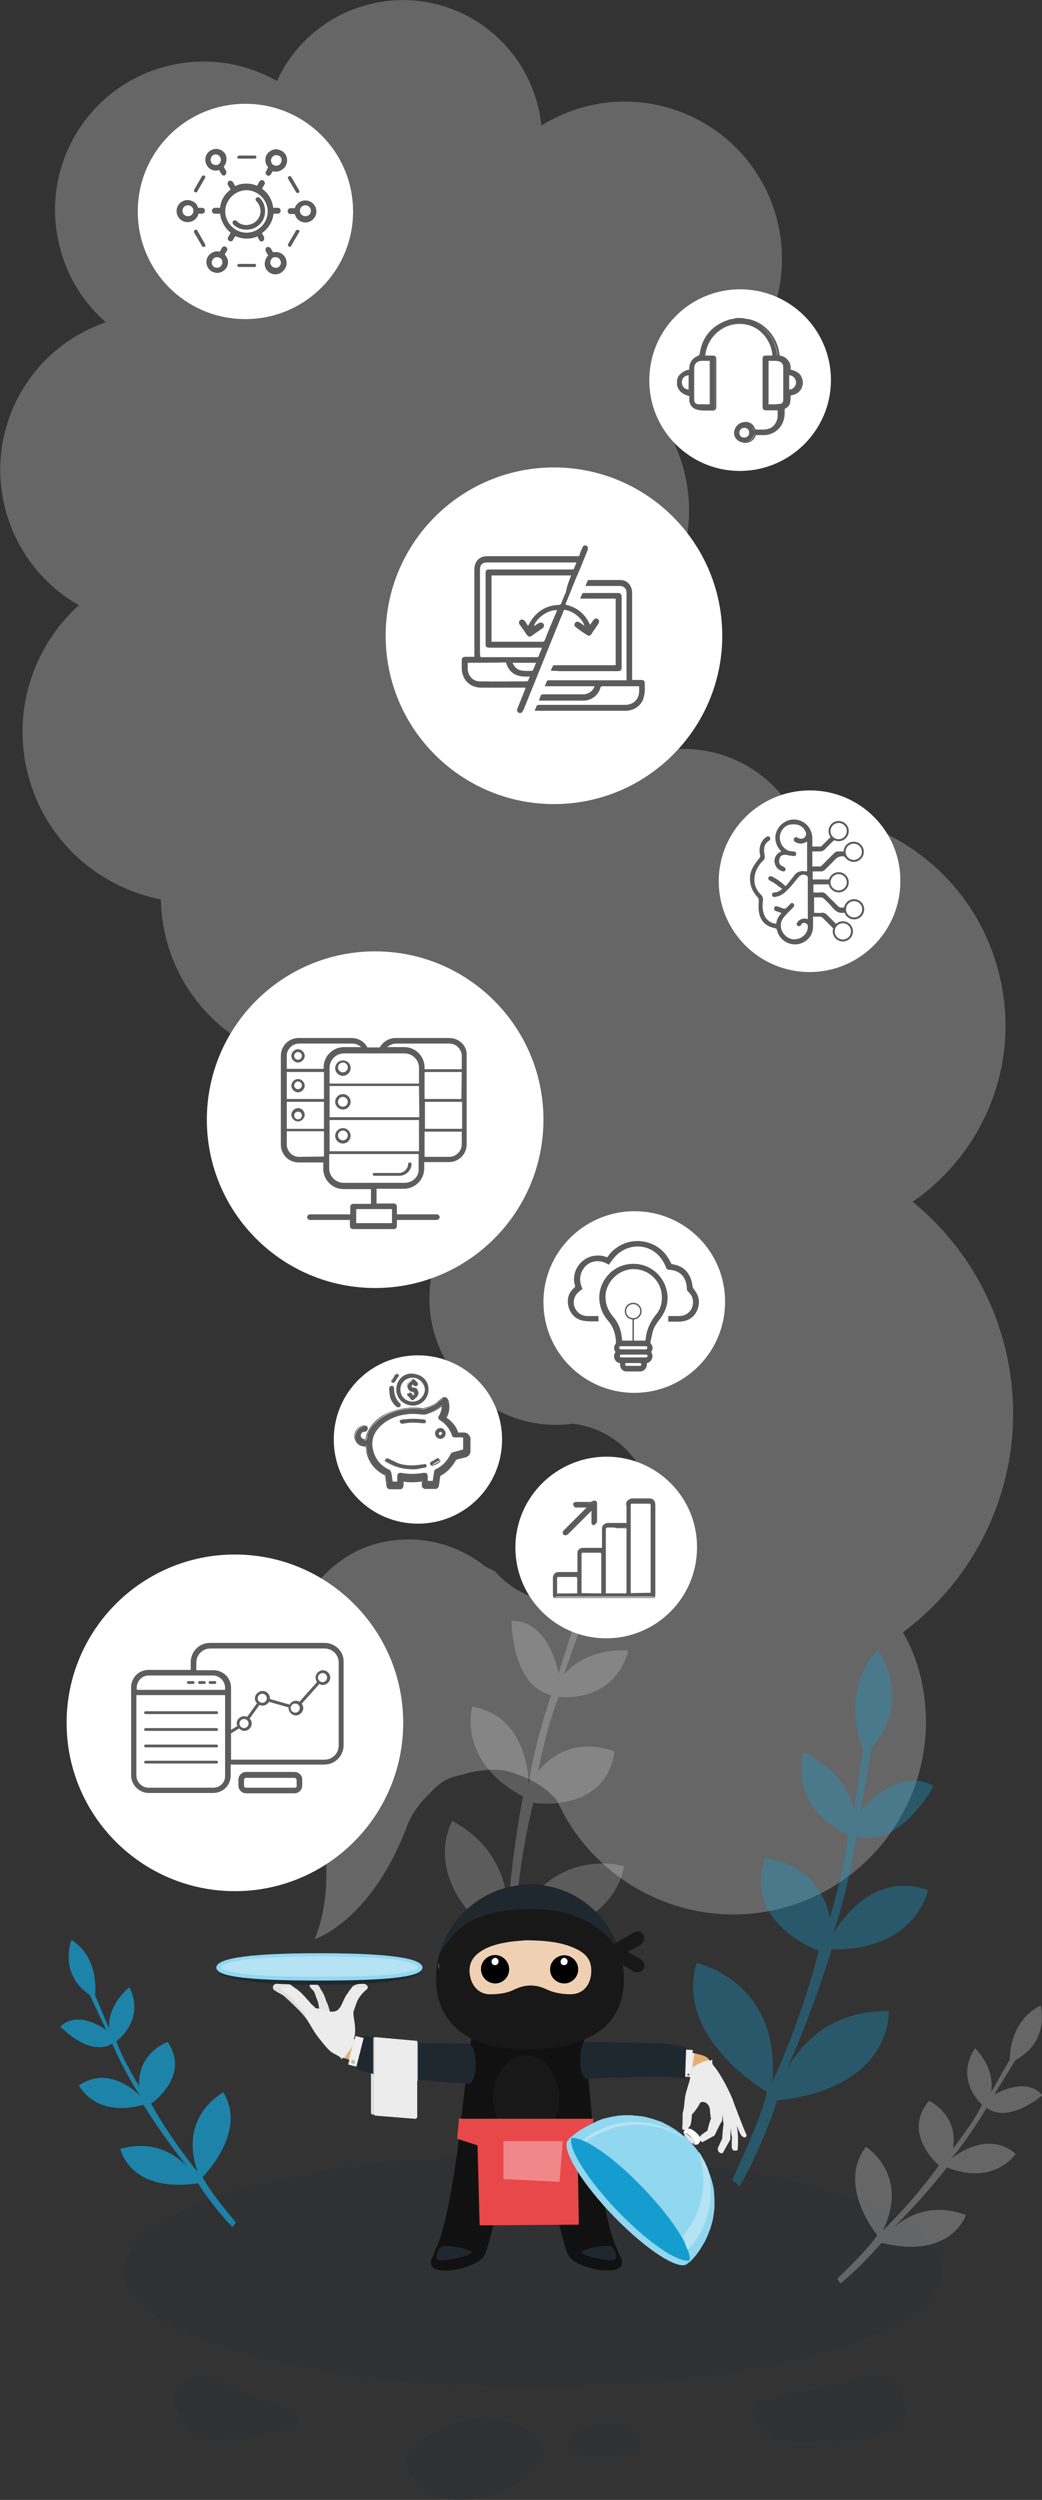 <?xml version="1.0" encoding="utf-8"?>
<!-- Generator: Adobe Illustrator 22.1.0, SVG Export Plug-In . SVG Version: 6.00 Build 0)  -->
<svg version="1.1" id="Layer_1" xmlns="http://www.w3.org/2000/svg" xmlns:xlink="http://www.w3.org/1999/xlink" x="0px" y="0px"
	 viewBox="0 0 297.2 712.9" style="enable-background:new 0 0 297.2 712.9;" xml:space="preserve">
<rect x="0" y="0" width="297.2" height="712.9" fill="#333333" stroke="none"/>
<style type="text/css">
	.st0{opacity:0.25;fill-rule:evenodd;clip-rule:evenodd;fill:#FFFFFF;}
	.st1{opacity:0.35;}
	.st2{opacity:0.47;fill:#1F282F;}
	.st3{opacity:0.25;fill:#FFFFFF;}
	.st4{opacity:0.75;fill:#169DD0;}
	.st5{opacity:0.2;fill:#FFFFFF;}
	.st6{opacity:0.35;fill:#169DD0;}
	.st7{fill:#111111;}
	.st8{fill:#1F282F;}
	.st9{fill:#181818;}
	.st10{fill-rule:evenodd;clip-rule:evenodd;fill:#F0D0B3;}
	.st11{fill-rule:evenodd;clip-rule:evenodd;}
	.st12{fill-rule:evenodd;clip-rule:evenodd;fill:#FFFFFF;}
	.st13{fill-rule:evenodd;clip-rule:evenodd;fill:#181818;}
	.st14{fill:#E8484A;}
	.st15{opacity:0.35;fill:#FFFFFF;}
	.st16{fill:#DEDEDD;}
	.st17{fill:#E5E5E4;}
	.st18{fill:#E6AD71;}
	.st19{fill:#ECECEC;}
	.st20{fill:#F0EFEF;}
	.st21{fill:#9D9D9D;}
	.st22{fill:#BFBEBE;}
	.st23{fill:#92D7F0;}
	.st24{fill:#B5E3F4;}
	.st25{fill:#FFFFFF;}
	.st26{fill:#707171;}
	.st27{fill:#F9FAFB;}
	.st28{fill:#169DD0;}
	.st29{fill:#5B5B5C;stroke:#5B5B5C;stroke-width:0.4;stroke-miterlimit:10;}
	.st30{fill:none;stroke:#5B5B5C;stroke-width:0.4;stroke-miterlimit:10;}
	.st31{fill:#5D5D5D;}
	.st32{fill:#5B5B5C;}
	.st33{fill:none;stroke:#5B5B5C;stroke-width:0.569;stroke-miterlimit:10;}
	.st34{fill:#5D5D5D;stroke:#5B5B5C;stroke-width:0.48;stroke-miterlimit:10;}
	.st35{fill:#5D5D5D;stroke:#5B5B5C;stroke-width:0.8;stroke-miterlimit:10;}
</style>
<path class="st0" d="M158.8,513.3c-3.1-3.4-6.9-5.9-11.3-7.3c-3.3-1.4-6.4-1.6-10.1-1.1c-1.4,0.1-2.8,0.4-4.3,0.8
	c-0.3,0.1-0.7,0.2-1,0.3c-0.9,0.2-1.8,0.5-2.7,0.7c-2.3,0.6-4.7,2.3-7,4.9c-2.6,2.4-4.7,5.3-6.1,8.6C106,548,89.7,553,89.7,553
	s5.1-10.1,2.8-27.6c-2.2-16.6-11.7-40.2-11-53c0.7-12.5,10.8-28.2,25.9-32.2c11.3-3,22.7-0.2,31.1,6.6l2.6,1.2
	c6.2,7.2,16.2,10.7,26,8.1c13.6-3.7,21.7-17.7,18.1-31.3c-2.8-10.4-11.6-17.6-21.8-18.8c-17.7,2.4-34.9-8.7-39.7-26.4
	c-3.8-14.3,1.5-28.9,12.4-37.6c-8-6.3-14.2-15.1-17-25.7c-1.6-6.1-2-12.2-1.3-18.1c-3.3,1.8-6.9,3.3-10.7,4.3
	c-26,7-52.7-8.5-59.6-34.4c-1-3.9-1.6-7.7-1.6-11.6C28.1,253,13,239.8,8.1,221.3c-4.9-18.3,1.3-36.9,14.4-48.7
	c-10-5.7-17.7-15.2-20.9-27.1c-6.1-22.8,6.6-46.1,28.6-53.6c-6.1-5.3-10.8-12.5-13-20.9C11,48.3,24.5,25,47.1,19
	c11.2-3,22.6-1.2,31.9,4.1c4.7-10.3,13.9-18.6,25.7-21.7c21.1-5.7,42.8,6.9,48.5,28c0.6,2.1,1,4.3,1.2,6.4c3.7-2.3,7.8-4.1,12.2-5.3
	c23.9-6.4,48.5,7.8,54.9,31.7c6.4,23.9-7.8,48.5-31.7,54.9c-0.9,0.3-1.9,0.5-2.8,0.7c3.6,4.6,6.4,10,8,16.1
	c6.4,23.9-7.8,48.5-31.7,54.9c-4.3,1.2-8.6,1.6-12.8,1.5c7.1,5.8,12.6,13.7,15.1,23.3c1.2,4.3,1.6,8.6,1.5,12.9
	c4.6-5.5,10.9-9.7,18.4-11.7c16.2-4.3,32.7,2.9,40.8,16.7c26.8,0.2,51.2,18.1,58.4,45.2c6.9,25.6-3.7,51.8-24.4,66
	c12.2,10,21.6,23.7,26,40.2c8.5,31.8-3.9,64.2-28.8,82.6c1.9,3.2,3.5,6.9,4.7,11.2c7.9,29.3-9.5,59.5-38.9,67.4
	C196.8,551.1,169.7,537.6,158.8,513.3z"/>
<g>
	<g class="st1">
		<ellipse class="st2" cx="152.1" cy="647.6" rx="116.7" ry="33.2"/>
		<path class="st2" d="M51.6,679.8c-5.8,3.7,2,14.2,6.7,15.5c4.6,1.3,24.4-0.9,26.6-5c1.8-3.2-10-5.7-15-7.8
			C60.5,678.7,59.3,674.9,51.6,679.8z"/>
		<path class="st2" d="M118.7,697.2c-7.9,6.4,2.7,14.4,9.7,15.5c7,1.1,21.4-2.6,26.4-12C158,694.6,138.3,681.2,118.7,697.2z"/>
		<path class="st2" d="M214.7,688.4c-1.8-4.6,13.2-6.2,19.5-7.4c7.5-1.5,17.2-6.3,20.4-2c5.5,7.4,6.7,15.3-11.1,16.6
			C225.7,696.9,218.6,698.4,214.7,688.4z"/>
		<path class="st2" d="M163.2,694.9c3.9-3.9,14.4-6,17.4-2c2.8,3.8,4,6.7-5,7.4C164.3,701.1,159.7,698.4,163.2,694.9z"/>
	</g>
	<path class="st3" d="M239.7,651.2l-0.9-1.4c0,0,9.3-8.8,11.4-12.4c0,0-11.7-14.2-3.2-25.2c0,0,12.6,7.9,4.8,23.9
		c0,0,8.9-8.6,16-18.6c0,0-10.8-9.1-2.8-18.4c0,0,8.5,3.9,6.8,13.6c0,0,6-7.6,8.3-12.5c0,0-8-7-2-16.1c0,0,5.7,5.2,4.6,12.5l5.3-9.3
		c0,0-0.4-10.8,8.8-15.4c0,0,2.9,10.1-7.2,15.6l-6,9.8c0,0,8.9-5.4,13.7,0.2c0,0-9.5,8.3-15.9,3.6c0,0-5.4,9.2-10.3,14.7
		c0,0,10-8.9,18.6-1.6c0,0-5.9,9.2-19.6,3.9c0,0-6.9,9-16.8,18.7c0,0,8.5-10.4,22.2-5.1c0,0-4.2,12.8-24,7.9
		C251.4,639.5,246.5,645.6,239.7,651.2z"/>
	<path class="st4" d="M66.3,635.1l1-1.3c0,0-8-9.4-9.5-13c0,0,12.9-12.8,5.9-24.1c0,0-13,6.6-7.3,22.7c0,0-7.6-9.1-13.3-19.5
		c0,0,11.4-7.8,4.7-17.6c0,0-8.6,3-8.1,12.6c0,0-4.9-7.9-6.5-12.8c0,0,8.4-6.1,3.7-15.4c0,0-6.1,4.6-5.8,11.7l-4-9.5
		c0,0,1.5-10.4-6.7-15.7c0,0-3.9,9.5,5.2,15.7l4.7,10c0,0-7.9-6-13.1-1c0,0,8.2,8.8,14.8,4.9c0,0,4.1,9.4,8.2,15.1
		c0,0-8.6-9.5-17.7-3.2c0,0,4.6,9.4,18.4,5.5c0,0,5.6,9.3,14.1,19.6c0,0-7-10.9-20.7-7c0,0,2.6,12.7,22.2,9.8
		C56.5,622.7,60.5,629.1,66.3,635.1z"/>
	<path class="st5" d="M141.5,577.9l2.5-0.4c0,0,0.8-18.9,2.8-24.6c0,0,27.2-0.6,31.2-20.7c0,0-21-6.4-31.3,17.7c0,0,1-18.2,5.4-35.8
		c0,0,20.5,3.3,23.2-14.6c0,0-12.5-5.7-21.8,5.6c0,0,2.7-14,5.9-21.2c0,0,15.5,2.2,19.8-13.2c0,0-11.4-1.3-18.4,6.9l5.3-14.9
		c0,0,12.4-10,8.7-24.7c0,0-14,6.4-10.4,23.1l-5.1,16.1c0,0-2.5-15.1-13.4-15c0,0-0.1,18.5,11.3,21.2c0,0-5.1,14.8-6.4,25.6
		c0,0,0.3-19.6-16.1-22.3c0,0-4.6,15.4,14.5,25.6c0,0-3.4,16.3-4.6,36.7c0,0,3.5-19.5-15.6-29.7c0,0-10.2,17,14.3,34.4
		C143.4,553.7,141.3,565,141.5,577.9z"/>
	<path class="st6" d="M211,623.4l-2.2-1.7c0,0,8.9-18.7,9.9-25.2c0,0-26.4-15.2-20-36.7c0,0,24,5.1,21.6,33.9
		c0,0,8.5-18.1,13.2-37.4c0,0-21.8-7.8-15.3-26.5c0,0,15.2,1.2,18.5,17c0,0,4.6-15,5.1-23.7c0,0-16.3-6.2-12.7-23.4
		c0,0,11.9,4.8,14.5,16.5l2.5-17.2c0,0-7-16.3,4.2-28.5c0,0,10.5,13.7-1.6,27.8l-3.3,18.3c0,0,10.3-13.2,20.9-7.3
		c0,0-9.5,17.9-22,14.4c0,0-2.7,17.1-6.9,28.2c0,0,9.8-19.1,27.3-12.9c0,0-3.4,17.3-27.5,16.9c0,0-5.1,17.5-14.4,37.9
		c0,0,6.7-20.7,30.7-20.3c0,0,1.3,21.9-31.9,25.5C221.7,599.1,217.9,611.1,211,623.4z"/>
	<g>
		<g>
			<g>
				<path class="st7" d="M138,643.5c-2.5,3.6-16,6.2-15.1,1.3c0.2-1,2-4.4,2.8-7.1c2.8-8.9,4.7-24.2,5.2-27.1
					c0.5-2.9,9.2,1,11.9,1.4c1,0.2,7.6,2,7,2.7c-1.5,0.2-3.6,1.4-4.4,3.3C142.3,626,139.6,641.1,138,643.5z"/>
				<path class="st8" d="M125.9,640.7c-1.1,0.6-2,3.6-0.7,3.8c1.7,0.4,9.7-1.3,9.2-2.3C133.9,641.2,127,640,125.9,640.7z"/>
			</g>
			<g>
				<path class="st7" d="M162.3,643.5c2.5,3.6,16,6.2,15.1,1.3c-0.2-1-2-4.4-2.8-7.1c-2.8-8.9-4.7-24.2-5.2-27.1
					c-0.5-2.9-9.2,1-11.9,1.4c-1,0.2-7.6,2-7,2.7c1.5,0.2,3.6,1.4,4.4,3.3C158,626,160.6,641.1,162.3,643.5z"/>
				<path class="st8" d="M174.4,640.7c1.1,0.6,2,3.6,0.7,3.8c-1.7,0.4-9.7-1.3-9.2-2.3C166.4,641.2,173.2,640,174.4,640.7z"/>
			</g>
			<g>
				<path class="st7" d="M169.6,612.3c0,0-13.5,2.7-19.6,2.7c-6.1,0-19.4-2.7-19.4-2.7s3.4-29.8,4.1-32.6c0.5-2,31.2-0.4,31.7,1.2
					C167.1,583.2,169.6,612.3,169.6,612.3z"/>
				<path class="st9" d="M159.5,597.8c0.3,5.4-2,9.9-9.5,10c-7.3,0.1-9.6-4.7-9.4-10c0.2-5.5,3.7-11.6,9.6-11.7
					C156,586.3,159.3,592.5,159.5,597.8z"/>
			</g>
		</g>
		<g>
			<path class="st9" d="M177.9,562.7c0.7,11.6-5.6,21.4-26.9,21.7c-20.7,0.3-27.2-10.1-26.6-21.7c0.7-11.8,10.4-25.1,27.1-25.3
				C168,537.8,177.1,551.2,177.9,562.7z"/>
			<path class="st8" d="M151.9,544.4c13.3,0,21,5.9,24.9,12.5c-2.9-9.8-11.6-19.1-25.3-19.4c-14,0.2-23.1,9.5-26,19.5
				C129.9,549.8,135.1,544.4,151.9,544.4z"/>
		</g>
		<g>
			<path class="st10" d="M150.2,553.3c5.6,0.1,10.2,0.5,14.4,2.6c3.2,1.6,4.3,3.8,4,7.1c-0.4,3.4-2.5,5.7-5.9,5.7
				c-2.2,0-4.7-0.4-6.6-1.3c-3.3-1.6-6.2-1.6-9.5,0c-2,1-4.4,1.3-6.6,1.3c-2.9,0.1-4.9-1.7-5.7-4.3c-0.9-3.1-0.2-5.6,2.1-7.4
				c2.6-2,5.6-2.7,8.7-3.2C147,553.5,149.1,553.4,150.2,553.3z M141.3,565.6c2.2,0,4-1.9,3.9-4.1c0-2.2-1.9-4-4-4
				c-2.2,0-4.1,1.9-4,4.1C137.3,563.9,139.1,565.6,141.3,565.6z M164.9,561.6c0-2.2-1.8-4-4-4c-2.2,0-4.1,1.9-4,4.1
				c0,2.2,1.9,3.9,4,3.9C163.1,565.6,164.9,563.8,164.9,561.6z"/>
			<path class="st11" d="M164.9,561.6c0,2.2-1.8,4-3.9,4c-2.2,0-4-1.7-4-3.9c-0.1-2.3,1.8-4.1,4-4.1
				C163.1,557.6,164.9,559.4,164.9,561.6z"/>
			<path class="st11" d="M141.3,565.6c-2.2,0-4-1.7-4.1-3.9c-0.1-2.2,1.8-4.1,4-4.1c2.2,0,4,1.8,4,4
				C145.2,563.7,143.4,565.6,141.3,565.6z"/>
			<path class="st12" d="M141.2,560.4c-0.6,0-1-0.4-1-1c0-0.6,0.5-1,1-1.1c0.5,0,1,0.5,1,1C142.2,559.9,141.8,560.4,141.2,560.4z"/>
			<path class="st12" d="M160.9,560.4c-0.6,0-1-0.4-1-1c0-0.6,0.5-1,1-1.1c0.5,0,1,0.5,1,1C161.9,559.9,161.5,560.4,160.9,560.4z"/>
		</g>
		<g>
			<path class="st13" d="M183.5,561.5c-0.5,0.9-1.8,1.3-2.7,0.7l-6.6-3.8c-0.9-0.5-1.3-1.8-0.7-2.7l0,0c0.5-0.9,1.8-1.3,2.7-0.7
				l6.6,3.8C183.7,559.3,184.1,560.5,183.5,561.5L183.5,561.5z"/>
			<path class="st13" d="M183.5,551.8c0.5,0.9,0.2,2.1-0.7,2.7l-6.6,3.8c-0.9,0.5-2.2,0.2-2.7-0.7l0,0c-0.5-0.9-0.2-2.1,0.7-2.7
				l6.6-3.8C181.8,550.5,183,550.8,183.5,551.8L183.5,551.8z"/>
		</g>
		<g>
			<polygon class="st14" points="130.9,604.2 130.4,609.9 136.2,611.8 136.8,634.6 165.1,634.4 164.7,611.2 169.6,610 169.2,604.2 
							"/>
			<polygon class="st15" points="143.6,610.6 160.5,610.6 159.6,622.2 143.6,621.4 			"/>
		</g>
		<g>
			<g>
				<path class="st16" d="M117.5,603.9l-11.2-0.9c-0.3,0-0.5-0.2-0.5-0.5l0-20.2l12.3,1.2v19.9C118.1,603.7,117.8,603.9,117.5,603.9
					z"/>
				<g>
					<path class="st16" d="M91,574.3l-2.6,2.8c0,0-1.6-2.4-3.7-4.4c-1.2-1.2-2.8-2.7-3.7-3.5c-0.5-0.4-1.8-1-2.7-1.6
						c-0.5-0.3-0.6-1-0.2-1.4c0.7-0.8,2.1-0.7,3.1,0c0.6,0.4,1.4,0.6,2.1,1.2c0.9,0.5,2.5,2,3.9,3.3C88.9,571.9,91,574.3,91,574.3z"
						/>
					<path class="st17" d="M94.8,577l-3.1,0.8c0,0-0.4-3.8-0.9-6.4c-0.2-1-0.6-1.6-1-2.9c-0.4-1.1-0.6-0.8-1.4-1.9
						c-0.2-0.3,0-0.7,0.4-0.8l0.3-0.1c1.1-0.3,2,0.9,2.4,1.6c0.5,0.8,1.1,1.7,1.5,3.3C93.9,571.9,94.8,577,94.8,577z"/>
					<path class="st18" d="M97.7,586.8c1.9,0.5,2.9,1,5.2,1c0-0.9-0.1-4-0.1-5.7c-0.3,0-0.7-0.2-1.2-0.3L97.7,586.8z"/>
					<path class="st17" d="M101.6,581.7l-3.9,5.1c0.1,0,0.4,0.1,0.5,0.1l3.6-5.1C101.8,581.8,101.7,581.7,101.6,581.7z"/>
					<path class="st19" d="M101.8,581.6c-0.2-0.1-0.6,0-0.9-0.1c1.1-3.1-0.5-6.8,0-8.1c0.5-1.4,0.8-2.5,1.4-3.5
						c0.7-1.2,1.7-2.1,2.4-2.7c0.3-0.3,0.2-0.8-0.1-1.1c-0.7-0.7-2.9-0.4-3.8,0.3c-0.7,0.6-1.2,1.3-1.7,2.1
						c-0.7,0.8-1.2,2.3-1.9,3.6c-1.8,3.4-5.4,0.2-7.7,0.6c-0.7,0.1-2.5,1.6-2.5,1.6c0.2,0.4,0.5,1.5,0.9,2.2c0.6,0.9,1.7,3,2.9,4.5
						c1.3,1.6,2.8,3.7,4.2,4.5c0.9,0.5,2.4,1.1,2.4,1.8L101.8,581.6z"/>
					<path class="st17" d="M102.9,587.8c0-0.9-0.1-4-0.1-5.7c-0.3,0-0.7-0.2-1.1-0.3l0.1-0.2c-0.2-0.1-0.6,0-0.8-0.1l-1.5,5.8
						C100.5,587.6,101.5,587.8,102.9,587.8z"/>
					<path class="st19" d="M93.1,574.3c-0.1,1-3.8,3.7-3.8,3.7s-1.3-2.6-3.2-4.8c-1.1-1.3-2.5-3-3.3-3.8c-0.5-0.5-1.7-1.2-2.5-1.9
						c-0.4-0.4-0.4-1,0-1.4c0.8-0.7,2.1-0.4,3.1,0.3c0.6,0.5,1.3,0.8,1.9,1.4c0.8,0.6,2.3,2.3,3.5,3.7
						C90.4,572.8,90.8,574.2,93.1,574.3z"/>
					
						<rect x="100.5" y="581.1" transform="matrix(0.969 0.248 -0.248 0.969 148.123 -7.404)" class="st20" width="6.1" height="8.4"/>
					
						<rect x="100.3" y="583.4" transform="matrix(0.248 -0.969 0.969 0.248 -488.679 541.721)" class="st17" width="8.4" height="4.1"/>
					<path class="st19" d="M118.4,604.2l-11.2-0.9c-0.3,0-0.5-0.2-0.5-0.5l0-21.7l12.3,1.2v21.4C119,603.9,118.7,604.2,118.4,604.2z
						"/>
					<path class="st8" d="M133.9,594.2c0,0-19.3-1.1-26.7-2.6c-1.4-0.3-5.7-1.6-5.7-1.6l2.4-9.5c0,0,4.2,1.2,5.6,1.4
						c5.3,0.9,24.4,0.9,24.4,0.9C136.4,584.5,136.2,593,133.9,594.2z"/>
					<path class="st21" d="M106.4,581.1l0,10.3c0.3,0.1,0.6,0.1,0.8,0.2c4.1,0.9,8.7,1.4,12,1.8v-10.9c-3,0-6.8-0.1-9.7-0.6
						C108.9,581.8,107.6,581.4,106.4,581.1z"/>
					<path class="st22" d="M101.3,588c0,0.4-0.3,0.6-0.6,0.6s-0.6-0.3-0.6-0.6c0-0.4,0.3-0.6,0.6-0.6S101.3,587.7,101.3,588z"/>
				</g>
				<path class="st19" d="M118.4,604.2l-11.2-0.9c-0.3,0-0.5-0.2-0.5-0.5l0-21.9L119,582v21.6C119,603.9,118.7,604.2,118.4,604.2z"
					/>
				<path class="st17" d="M104.8,566.8c0-0.3-0.1-0.5-0.3-0.7c-0.7-0.7-2.9-0.4-3.8,0.3c-0.2,0.1-0.3,0.3-0.4,0.4H104.8z"/>
				<path class="st17" d="M84,566.8c-0.2-0.1-0.5-0.3-0.7-0.5c-0.8-0.7-2.1-1-2.9-0.5c-0.9-0.3-1.8-0.3-2.4,0.4
					c-0.1,0.2-0.2,0.4-0.2,0.6H84z"/>
				<path class="st17" d="M88.6,566.8h2.7c-0.5-0.7-1.2-1.4-2.1-1.2l-0.3,0.1c-0.4,0.1-0.6,0.5-0.4,0.8
					C88.4,566.7,88.5,566.8,88.6,566.8z"/>
			</g>
			<path class="st8" d="M120.5,561.4c0,2.3-7,4.6-29.4,4.6s-29.4-2.3-29.4-4.6c0-2.3,7-4.1,29.4-4.1S120.5,559.1,120.5,561.4z"/>
			<path class="st23" d="M120.5,561.1c0,2.3-7,3.7-29.4,3.7s-29.4-1.4-29.4-3.7c0-2.3,7-4.1,29.4-4.1S120.5,558.8,120.5,561.1z"/>
			<path class="st24" d="M91.1,563.7c-10.8,0-18.3-0.3-23-1c-2.6-0.4-3.9-0.8-4.6-1.1c-0.5-0.2-0.5-0.9,0-1.2
				c0.7-0.4,2.1-0.8,4.7-1.3c4.8-0.8,12.6-1.2,23-1.2s18.1,0.4,23,1.2c2.6,0.4,4,0.9,4.7,1.3c0.5,0.3,0.5,0.9,0,1.2
				c-0.7,0.3-2.1,0.7-4.6,1.1C109.4,563.4,101.8,563.7,91.1,563.7z"/>
			<g>
				<g>
					<g>
						<polygon class="st25" points="125.1,561.7 125.2,560.7 125.1,559.6 125.1,560.7 						"/>
					</g>
				</g>
			</g>
		</g>
		<g>
			<g>
				<path class="st18" d="M197.9,585.5c2.7,0.6,3.7,0.9,4.3,1.8c0.9,1.4,2.4,3.5,3.9,6l-9.3-0.1c0.2-0.8,0.3-1.3,0.2-1.5
					c-0.1-0.2-8.1-0.4-8.1-0.4l-0.2-7.3L197.9,585.5z"/>
				<path class="st17" d="M205.9,593l-9.1-0.1c0.2-0.6,0.2-1.1,0.1-1.2c0,0,0,0-0.1,0c0-0.1,0-0.3-0.1-0.3c0,0-0.5,0-0.7,0
					c1.4-2.3,3.5-3.2,6.1-4C203.1,588.6,204.5,590.7,205.9,593z"/>
				<path class="st19" d="M196.2,591.6c0.2,0,0.7-0.1,0.7,0c0.3,0.4-0.7,3.2-1.3,5.4c-0.4,1.5-0.4,3.9-0.7,4.9
					c-0.1,0.3-0.2,0.6-0.2,1c0,1.2,0,2.7-0.1,3.9c0,0.3,0.1,0.5,0.4,0.6l0,0c0.8,0.1,1.7-0.7,2-1.6c0.2-0.8,0.4-2.5,0.3-2.8
					c0.3-0.1,1.8-2.1,2.2-3c0.2-0.4,0.5-0.6,0.9-0.6h0c1.2,0,2,1.1,2.1,2.3c0,0.7,0.2,2.2,0.3,2.5c-0.2,0.2-1,3-1,3.4
					c-0.4,0.2-1.2,0.8-1.6,1.1c-0.6,0.4-0.8,1.1-0.4,1.7c0,0.1,0.2,0.2,0.2,0.3c0.1,0.2,0.3,0.2,0.5,0.1c0.8-0.4,2.3-1.3,3.1-1.7
					c0.2-0.1,0.3-0.3,0.4-0.5c0.4-0.9,1.2-2.6,1.7-3.4c0.1-0.2,0.3-0.4,0.3-0.7l0.1-1.7c0,0,0.1,2.5,0.3,2.9
					c-0.2,0.8-0.4,3.6-0.4,4.2c-0.3,0.4-0.8,1.8-1.1,2.3c-0.3,0.6-0.2,1.3,0.4,1.7c0,0,0.2,0.1,0.3,0.1c0.2,0.1,0.4,0.1,0.6-0.1
					c0.5-0.9,2-3.6,2-3.6c0.1-0.1,0.1-0.2,0.1-0.3l0,0l0.1-3.3c0,0,0.1,2.1,0.4,2.7c-0.1,0.7-0.1,2-0.1,2.7c0,0.7,0.3,1.2,0.9,1.2
					c0.1,0,0.3,0,0.4,0c0.2,0,0.4-0.2,0.4-0.4c0.1-0.7,0.1-3,0.1-3.5c0-0.1,0-0.1,0-0.2l-0.3-3.1c0,0,0.1,0.5,0.2,0.6
					c0.1,0.5,0.5,1.3,0.8,1.9c0.3,0.6,0.9,1,1.3,0.9c0.1,0,0.2-0.1,0.2-0.1c0.2-0.1,0.3-0.4,0.2-0.6c-1.1-2.5-3.8-9.6-4-10.3
					c-1.6-3.7-3.7-7.5-5.5-9.6c-0.3-0.4-0.3-1-0.2-1.5C200.3,588.2,197.7,589.2,196.2,591.6z"/>
				<path class="st17" d="M197.9,585.5c0.1,0,0.2,0,0.2,0.1l-1,6.8l-0.2,0c0.1-0.3,0-0.6,0-0.7c0,0-0.5,0-0.7,0c0,0,0.1-0.1,0.1-0.1
					c-1.9-0.2-7.4-0.3-7.4-0.3l-0.2-7.3L197.9,585.5z"/>
				<polygon class="st20" points="166.8,583 197.6,584.6 197,592.3 167,590.7 				"/>
				<polygon class="st17" points="166.8,583 195.9,584.5 195.6,592.2 167,590.7 166.8,583 				"/>
				<path class="st8" d="M167,592.8c-1.8-1.4-2.1-8.2-0.4-10.5c2.3-0.1,19.9,0.2,24.3,0.6c1.2,0.1,4.8,0.9,4.8,0.9l-0.3,8.9
					c0,0-3.6-0.3-4.8-0.4C186.3,592.1,169.9,592.6,167,592.8z"/>
			</g>
			<path class="st26" d="M196.4,591.3c-0.2,0-0.4,0.2-0.4,0.3c0,0.2,0.2,0.4,0.3,0.4s0.4-0.2,0.4-0.3
				C196.7,591.4,196.6,591.3,196.4,591.3z"/>
		</g>
		<g>
			<path class="st25" d="M196.1,607c0,0,0.2,0,0.4,0c0.1,0,0.2,0,0.4,0.1c0.1,0,0.4,0.1,0.8,0.4c0.1,0.1,0.3,0.2,0.4,0.3
				c0.1,0,0.1,0.1,0.2,0.1c0.1,0.1,0.1,0.1,0.2,0.2c0.1,0,0.1,0.1,0.2,0.2c0.1,0.1,0.1,0.1,0.2,0.2c0.1,0.1,0.2,0.2,0.3,0.3
				c0.1,0.1,0.2,0.3,0.4,0.6c0.2,0.4,0.2,0.8,0.1,1.2c0,0.1-0.1,0.2-0.1,0.2c0,0.1-0.1,0.1-0.1,0.2c0,0,0,0.1-0.1,0.1
				c-0.1,0.1-0.1,0.2-0.2,0.3c-0.1,0.1-0.1,0.1-0.2,0.1c-0.1,0-0.2,0.1-0.3,0.1c-0.2,0-0.3,0-0.4,0c-0.2,0-0.3-0.1-0.5-0.2
				c-0.1-0.1-0.3-0.2-0.5-0.3c-0.7-0.5-1.6-1.4-2-2.2c-0.1-0.1-0.1-0.2-0.1-0.2c0-0.1,0-0.1-0.1-0.2c0-0.1-0.1-0.2-0.1-0.3
				c0-0.1,0-0.1,0-0.2c0-0.1,0-0.1,0-0.1c0-0.1,0.1-0.1,0.1-0.2c0,0,0.1-0.1,0.1-0.1c0.1-0.1,0.2-0.2,0.3-0.3
				C195.8,607,196,607,196.1,607z M195.3,608.3c-0.2,0.2,0.3,0.9,1,1.7c0.8,0.8,1.7,1.4,1.9,1.3c0,0,0,0,0,0c0.2-0.2-0.3-0.9-1-1.7
				C196.5,608.7,195.6,608.1,195.3,608.3C195.4,608.3,195.3,608.3,195.3,608.3z"/>
			<g>
				<path class="st17" d="M197.9,610.2c0.1,0.1,0.6,0.8,0.4,1c0,0,0,0,0,0c-0.1,0.1-0.3,0-0.6-0.2c-0.1,0-0.2,0.1-0.3,0.2
					c-0.1,0.1-0.1,0.1-0.2,0.2c0.1-0.1,0-0.3-0.1-0.4c-0.1-0.2-0.3-0.4-0.5-0.6c-0.3-0.4-0.7-0.7-1.1-1c-0.1-0.1-0.4-0.3-0.5-0.1
					c0.1-0.1,0.2-0.2,0.3-0.3c0,0,0,0,0,0c0,0,0,0,0,0c0,0,0,0,0-0.1c0,0,0,0.1-0.1,0.1c0-0.1,0.1-0.1,0.1-0.2
					c0-0.1-0.1-0.2-0.1-0.2c0-0.1-0.1-0.2,0-0.3c0,0,0,0,0,0c0,0,0,0,0,0c0.1-0.1,0.2,0,0.3,0c0.1,0,0.2,0.1,0.3,0.2
					c0.2,0.1,0.5,0.3,0.7,0.5c0.2,0.2,0.4,0.4,0.6,0.6C197.5,609.8,197.7,610,197.9,610.2z"/>
			</g>
			<g>
				<path class="st27" d="M195.9,609.3C195.9,609.4,195.9,609.4,195.9,609.3c0.4,0.3,1.2,1,1.4,1.4c0,0,0,0,0.1,0c0,0,0,0,0-0.1
					C197.1,610.3,196.4,609.6,195.9,609.3C196,609.3,196,609.3,195.9,609.3C195.9,609.3,195.9,609.3,195.9,609.3z"/>
			</g>
		</g>
		<g>
			<path class="st28" d="M172.8,604.1c0.5-0.1,1.3-0.3,1.8-0.4c1.1-0.2,2.6-0.4,3.7-0.4c0.6,0,1.3,0,1.8,0c0.9,0.1,2,0.2,2.9,0.3
				c1,0.1,2.3,0.5,3.3,0.8c0.6,0.2,1.5,0.5,2.1,0.7c0.4,0.1,0.9,0.4,1.2,0.5c0.2,0.1,1.5,0.7,2.8,1.6c0.2,0.1,0.5,0.3,0.7,0.5
				c0.3,0.2,0.7,0.5,1,0.8c0,0,0.6,0.5,1.3,1c1.3,1.1,2.1,2.1,2.7,2.8c0.3,0.4,0.8,1,1,1.3c0.4,0.5,0.6,0.9,1.2,1.8
				c0.4,0.7,0.8,1.4,0.9,1.7c0.2,0.4,0.5,1,0.7,1.5c0.3,0.8,0.6,1.8,0.9,2.6c0.1,0.4,0.3,1.1,0.4,1.5c0.2,0.9,0.3,2,0.4,2.9
				c0.1,1.1,0.1,2.5,0.1,3.6c-0.1,1.1-0.3,2.5-0.5,3.6c-0.2,0.9-0.5,2-0.8,2.8c-0.4,1.1-0.9,2.5-1.5,3.5c-0.6,1-1.4,2.4-2.1,3.3
				c-0.7,1-1.8,2.1-2.6,3c-0.1,0.1-0.3,0.2-0.4,0.3c-3.1,1.4-13-5.5-22.2-15.4c-8.7-9.4-13.6-18.2-11.4-20.2
				c0.7-0.7,1.8-1.6,3.3-2.7c0.5-0.3,1.2-0.7,1.7-1c0.6-0.3,1.4-0.8,2.1-1C170.3,604.9,171.7,604.4,172.8,604.1z"/>
			<path class="st23" d="M174.8,629.1c9.2,9.9,19.1,16.8,22.2,15.4c0,0,0.1,0,0.1-0.1c-0.4,0.4-0.7,0.7-1,1.1
				c-0.1,0.1-0.3,0.2-0.4,0.3c-3.1,1.4-13-5.5-22.2-15.4c-8.7-9.4-13.6-18.2-11.4-20.2c0.3-0.3,0.6-0.6,1-0.9
				C161.7,611.8,166.5,620.1,174.8,629.1z"/>
			<path class="st23" d="M172.8,604c0.6-0.1,1.3-0.3,1.8-0.4c1.1-0.2,2.6-0.4,3.7-0.4c0.6,0,1.3,0,1.8,0c0.9,0.1,2,0.2,2.9,0.3
				c1,0.1,2.3,0.5,3.3,0.8c0.6,0.2,1.5,0.5,2.1,0.7c0.4,0.1,0.9,0.4,1.2,0.6c0.2,0.1,1.5,0.7,2.8,1.6c0.2,0.1,0.5,0.3,0.7,0.5
				c0.3,0.2,0.7,0.5,1.1,0.8c0,0,0.6,0.5,1.3,1c1.3,1.1,2.1,2.1,2.7,2.8c0.3,0.4,0.8,1,1,1.4c0.4,0.5,0.6,0.9,1.2,1.8
				c0.4,0.7,0.8,1.4,0.9,1.8c0.2,0.4,0.5,1,0.7,1.5c0.3,0.8,0.6,1.8,0.9,2.6c0.1,0.5,0.3,1.1,0.4,1.5c0.2,0.9,0.4,2,0.4,2.9
				c0.1,1.1,0.1,2.5,0.1,3.6c-0.1,1.1-0.3,2.6-0.5,3.6c-0.2,0.9-0.5,2-0.8,2.8c-0.4,1.1-1,2.5-1.5,3.5c-0.6,1-1.4,2.4-2.1,3.3
				c-0.7,1-1.8,2.1-2.7,3c2.2-2.1-2.7-10.9-11.5-20.3c-9.2-10-19.2-16.9-22.3-15.4c-0.2,0.1-0.3,0.2-0.4,0.3c1.1-1,2.2-1.9,3.4-2.7
				c0.5-0.3,1.2-0.7,1.7-1c0.6-0.3,1.4-0.8,2.1-1C170.2,604.8,171.7,604.3,172.8,604z"/>
			<path class="st24" d="M199.8,615.3c-0.2-0.5-0.3-1.1-0.5-1.7c0.4,0.5,0.6,0.9,1.1,1.8c0.4,0.7,0.8,1.4,0.9,1.8
				c0.2,0.3,0.4,0.8,0.5,1.2c0,0,0,0.1,0,0.1c0.1,0.5,0.3,1.1,0.4,1.5c0.2,0.9,0.4,2,0.4,2.9c0.1,1.1,0.1,2.5,0.1,3.6
				c-0.1,1.1-0.3,2.6-0.5,3.6c-0.2,0.9-0.5,2-0.8,2.8c-0.4,1.1-1,2.5-1.5,3.5c-0.6,1-1.4,2.4-2.1,3.3c-0.5,0.6-1.1,1.3-1.7,1.9
				c-0.2-0.5-0.4-0.9-0.6-1.5c-0.1-0.7-0.4-1.5-0.8-2.4c0.3-0.4,0.7-0.8,1-1.2c0.7-0.9,1.5-2.3,2.1-3.3c0.6-1,1.1-2.4,1.5-3.5
				c0.3-0.8,0.6-2,0.8-2.8c0.2-1.1,0.4-2.5,0.5-3.6c0.1-1.1,0-2.5-0.1-3.6c-0.1-0.9-0.2-2-0.4-2.9
				C200,616.3,199.9,615.7,199.8,615.3z"/>
			<path class="st24" d="M174.7,605.9c0.6-0.1,1.3-0.3,1.8-0.4c1.1-0.2,2.6-0.4,3.7-0.4c0.6,0,1.3,0,1.8,0c0.9,0.1,2,0.2,2.9,0.3
				c1,0.1,2.3,0.5,3.3,0.8c0.6,0.2,1.5,0.5,2.1,0.7c0.4,0.1,0.9,0.4,1.2,0.6c0.2,0.1,1.5,0.7,2.8,1.6c0.2,0.1,0.5,0.3,0.7,0.5
				c0.3,0.2,0.7,0.5,1.1,0.8c0,0,0.2,0.1,0.5,0.4c-0.3-0.2-0.6-0.4-0.9-0.5c-0.2-0.1-0.4-0.3-0.6-0.4c-1.3-0.9-2.6-1.5-2.8-1.6
				c-0.4-0.2-0.9-0.4-1.2-0.6c-0.6-0.2-1.4-0.6-2.1-0.7c-1-0.3-2.3-0.6-3.3-0.8c-0.9-0.1-2-0.2-2.9-0.3c-0.6,0-1.3,0-1.8,0
				c-1.1,0-2.6,0.2-3.7,0.4c-0.6,0.1-1.3,0.3-1.8,0.4c-1.1,0.3-2.5,0.8-3.6,1.3c-0.6,0.3-1.5,0.7-2.1,1c-0.5,0.3-1.2,0.7-1.7,1
				c-0.4,0.2-0.7,0.5-1,0.7c-0.3-0.2-0.7-0.3-1-0.4c0.4-0.3,0.9-0.7,1.3-1c0.5-0.3,1.2-0.7,1.7-1c0.6-0.3,1.4-0.8,2.1-1
				C172.2,606.7,173.6,606.2,174.7,605.9z"/>
		</g>
	</g>
</g>
<g>
	<g>
		<path class="st12" d="M173,415.4L173,415.4c-14.3,0-26,11.6-26,25.9v0c0,14.3,11.6,25.9,25.9,25.9h0c14.3,0,25.9-11.6,25.9-25.9v0
			C198.9,427,187.3,415.4,173,415.4z M67,443.3c-26.5,0-48,21.5-48,48c0,26.5,21.5,48,48,48c26.5,0,48-21.5,48-48
			C115,464.8,93.5,443.3,67,443.3z M119.2,386.5c-13.3,0-24,10.7-24,24c0,13.3,10.7,24,24,24c13.3,0,24-10.7,24-24
			C143.2,397.2,132.4,386.5,119.2,386.5z M181,345.4L181,345.4c-14.3,0-26,11.6-26,25.9v0c0,14.3,11.6,25.9,25.9,25.9h0
			c14.3,0,25.9-11.6,25.9-25.9v0C206.9,357,195.3,345.4,181,345.4z M59,319.3c0,26.5,21.5,48,48,48c26.5,0,48-21.5,48-48
			s-21.5-48-48-48C80.5,271.3,59,292.8,59,319.3z M231,225.4L231,225.4c-14.3,0-26,11.6-26,25.9v0c0,14.3,11.6,25.9,25.9,25.9h0
			c14.3,0,25.9-11.6,25.9-25.9v0C256.9,237,245.3,225.4,231,225.4z M158,229.3c26.5,0,48-21.5,48-48s-21.5-48-48-48s-48,21.5-48,48
			S131.5,229.3,158,229.3z M70,91c17,0,30.7-13.8,30.7-30.7S87,29.6,70,29.6S39.3,43.3,39.3,60.3S53,91,70,91z M211,134.3L211,134.3
			c14.3,0,26-11.6,26-25.9v0c0-14.3-11.6-25.9-25.9-25.9h0c-14.3,0-25.9,11.6-25.9,25.9v0C185.1,122.6,196.7,134.3,211,134.3z"/>
	</g>
</g>
<g>
	<path class="st29" d="M185.9,380c0.4-1.7,1.4-3,2.4-4.3c1.5-2.1,2.2-4.4,1.8-7c-0.9-5.4-5.9-9-11.4-7.9c-5,1-8.4,6-7.4,11
		c0.3,1.8,1.1,3.3,2.2,4.6c1.6,1.8,2.3,4,2.4,6.4c0,0.2,0,0.3-0.1,0.4c-0.6,0.9-0.6,1.5,0,2.4c-0.5,0.6-0.6,1.2-0.3,1.9
		c0.3,0.7,0.9,1,1.6,1.1c-0.2,1.4,0.5,2.3,1.6,2.3c1.3,0,2.6,0,3.9,0c1,0,1.8-1,1.7-2c0-0.1,0-0.2-0.1-0.3c1.5-0.2,2.2-1.8,1.3-3
		c0.6-1,0.6-1.5-0.1-2.4c-0.1-0.1-0.1-0.2-0.1-0.3C185.5,381.8,185.7,380.9,185.9,380z M182.4,389.7c-0.6,0-1.2,0-1.8,0
		c-0.6,0-1.2,0-1.8,0c-0.5,0-0.7-0.2-0.7-0.6c0-0.4,0.2-0.6,0.7-0.6c1.2,0,2.4,0,3.6,0c0.5,0,0.7,0.2,0.7,0.6
		C183.1,389.5,182.9,389.7,182.4,389.7z M184.1,387.3c-1.1,0-2.3,0-3.4,0l0,0c-1.1,0-2.3,0-3.4,0c-0.5,0-0.7-0.2-0.7-0.6
		c0-0.4,0.2-0.6,0.7-0.6c2.3,0,4.6,0,6.9,0c0.5,0,0.7,0.2,0.7,0.6C184.8,387.1,184.6,387.3,184.1,387.3z M184.2,385
		c-0.3,0-0.6,0-0.9,0c-0.9,0-1.8,0-2.6,0l0,0c-1.1,0-2.2,0-3.4,0c-0.2,0-0.3,0-0.5-0.1c-0.2-0.1-0.4-0.3-0.4-0.6s0.2-0.5,0.4-0.6
		c0.1,0,0.2,0,0.4,0c2.2,0,4.6,0,6.8,0c0.1,0,0.1,0,0.2,0c0.4,0,0.6,0.2,0.6,0.6C184.8,384.7,184.6,385,184.2,385z M184.3,382.3
		c0,0.1,0,0.1,0,0.2h-7c-0.1-0.7-0.2-1.4-0.3-2.2c-0.4-1.8-1.1-3.4-2.3-4.7c-1.4-1.7-2.2-3.6-2.2-5.8c0-3.9,3.2-7.4,7-8
		c4.9-0.7,8.9,2.9,9.4,7c0.3,2.4-0.2,4.6-1.8,6.4C185.4,377.4,184.5,379.7,184.3,382.3z"/>
	<path class="st29" d="M173.3,358.8c0.6-1,1.4-1.9,2.4-2.6c4.2-3.3,10.4-2.6,13.8,1.4c0.7,0.8,1.3,1.8,1.7,2.7
		c0.1,0.2,0.2,0.3,0.5,0.4c1.8,0.3,3.4,1,4.4,2.6c0.7,1,1.1,2.2,1.2,3.4c0,0.4,0.2,0.6,0.4,1c1.4,1.7,1.9,3.6,1,5.8
		c-0.9,2.1-2.6,3.1-4.9,3.2c-1,0-2,0-3,0c0-0.4,0-0.8,0-1.2c1,0,1.8,0,2.8,0c0.5,0,1-0.1,1.5-0.2c1.5-0.6,2.4-1.6,2.7-3.2
		c0.2-1.5-0.2-2.9-1.4-3.9c-0.2-0.2-0.3-0.4-0.3-0.7c-0.1-3-1.6-5.4-5.3-5.6c-0.3,0-0.4-0.1-0.6-0.4c-0.8-2.1-2-3.8-3.9-5
		c-3.4-2.1-7.9-1.5-10.8,1.5c-0.7,0.7-1.3,1.6-1.9,2.4c-1.2-0.7-2.5-1.1-3.9-0.9c-1.1,0.2-2,0.6-2.8,1.4c-1.4,1.4-2.3,3.8-1,6.6
		c-0.3,0.2-0.7,0.5-1,0.8c-1.3,1.1-1.8,2.9-1.2,4.5s2,2.6,3.7,2.7c0.9,0,1.8,0,2.7,0c0.2,0,0.2,0,0.4,0c0,0.4,0,0.8,0,1.1h-0.1
		c-1.2,0-2.4,0.1-3.5-0.1c-2.2-0.2-3.8-1.5-4.5-3.7c-0.6-2.2-0.1-4.1,1.6-5.5c0.2-0.2,0.3-0.4,0.2-0.7c-1.1-3.5,1.1-7.3,4.8-8.2
		C170.5,358.1,171.9,358.2,173.3,358.8z"/>
	<circle class="st30" cx="180.6" cy="373.9" r="2.2"/>
	<line class="st30" x1="180.6" y1="376" x2="180.6" y2="382.6"/>
</g>
<g>
	<path class="st31" d="M85,311.5c1,0,1.9-0.9,1.9-1.9c0-1-0.9-1.9-1.9-1.9s-1.9,0.9-1.9,1.9C83.1,310.6,84,311.5,85,311.5L85,311.5z
		 M85,308.4c0.6,0,1.1,0.5,1.1,1.1c0,0.6-0.5,1.1-1.1,1.1s-1.1-0.5-1.1-1.1C84,308.9,84.4,308.4,85,308.4L85,308.4z M85,303
		c1,0,1.9-0.9,1.9-1.9s-0.9-1.9-1.9-1.9s-1.9,0.9-1.9,1.9S84,303,85,303z M85,300c0.6,0,1.1,0.5,1.1,1.1c0,0.6-0.5,1.1-1.1,1.1
		s-1.1-0.5-1.1-1.1S84.4,300,85,300L85,300z M85,316c-1,0-1.9,0.9-1.9,1.9s0.9,1.9,1.9,1.9s1.9-0.9,1.9-1.9S86.1,316,85,316L85,316z
		 M85,319.2c-0.6,0-1.1-0.5-1.1-1.1c0-0.6,0.5-1.1,1.1-1.1s1.1,0.5,1.1,1.1C86.1,318.7,85.7,319.2,85,319.2L85,319.2z"/>
	<path class="st31" d="M128.1,296h-15.2c-1.9,0-3.6,1-4.6,2.7h-3.5c-0.9-1.7-2.6-2.7-4.6-2.7H85.2c-2.9,0-5.1,2.3-5.1,5.1v25.3
		c0,2.9,2.3,5.1,5.1,5.1h7v1.8c0,3.2,2.6,5.8,5.8,5.8h7.8v4.2h-5.1c-0.4,0-0.8,0.4-0.8,0.8v2.2H88.4c-0.4,0-0.8,0.4-0.8,0.8
		c0,0.4,0.4,0.8,0.8,0.8h11.4v1.8c0,0.4,0.4,0.8,0.8,0.8h11.8c0.4,0,0.8-0.4,0.8-0.8v-1.8h11.4c0.4,0,0.8-0.4,0.8-0.8
		c0-0.4-0.4-0.8-0.8-0.8h-11.4V344c0-0.4-0.4-0.8-0.8-0.8h-5V339h7.8c3.2,0,5.8-2.6,5.8-5.8v-1.8h7c2.9,0,5.1-2.3,5.1-5.1v-25.3
		C133.3,298.3,131,296,128.1,296L128.1,296z M131.6,313.4h-10.5v-7.7h10.6L131.6,313.4L131.6,313.4z M119.6,318.6H94v-8.9h25.5
		L119.6,318.6L119.6,318.6L119.6,318.6z M92.4,313.4H81.8v-7.7h10.6V313.4L92.4,313.4z M81.8,314.2h10.6v7.7H81.8V314.2L81.8,314.2z
		 M94,319.4h25.5v8.9H94V319.4L94,319.4z M121.2,314.2h10.6v7.7h-10.6V314.2L121.2,314.2z M113,297.6h15.2c1.9,0,3.5,1.6,3.5,3.5
		v3.8h-10.6v-0.5c0-3.2-2.6-5.8-5.8-5.8h-4.9C111.2,298,112,297.6,113,297.6L113,297.6z M107.7,300.4h7.7c2.2,0,4.1,1.8,4.1,4.1v4.5
		H94v-4.5c0-2.2,1.8-4.1,4.1-4.1H107.7L107.7,300.4z M85.3,297.6h15.2c1,0,1.8,0.4,2.5,1h-4.9c-3.2,0-5.8,2.6-5.8,5.8v0.4H81.8v-3.8
		C81.8,299.2,83.4,297.6,85.3,297.6L85.3,297.6z M85.3,329.9c-1.9,0-3.5-1.6-3.5-3.5v-3.8h10.6v7.2L85.3,329.9L85.3,329.9z
		 M111.8,348.8h-10.2v-4h10.2L111.8,348.8L111.8,348.8L111.8,348.8z M115.4,337.3H98c-2.2,0-4.1-1.8-4.1-4.1v-4.1h25.5v4.1
		C119.6,335.5,117.7,337.3,115.4,337.3L115.4,337.3z M128.1,329.9h-7v-7.2h10.6v3.8C131.6,328.3,130.1,329.9,128.1,329.9
		L128.1,329.9z"/>
	<path class="st31" d="M116.8,331.5c-0.2,0-0.4,0.2-0.4,0.4c0,1.4-1.2,2.6-2.6,2.6h-7.1c-0.2,0-0.4,0.2-0.4,0.4
		c0,0.2,0.2,0.4,0.4,0.4h7.2c1.9,0,3.5-1.6,3.5-3.5C117.2,331.6,117.1,331.5,116.8,331.5L116.8,331.5z M97.8,316.4
		c1.2,0,2.2-1,2.2-2.2c0-1.2-1-2.2-2.2-2.2c-1.2,0-2.2,1-2.2,2.2C95.6,315.4,96.6,316.4,97.8,316.4L97.8,316.4z M97.8,312.8
		c0.7,0,1.4,0.6,1.4,1.4c0,0.7-0.6,1.4-1.4,1.4c-0.8,0-1.4-0.6-1.4-1.4C96.4,313.4,97.1,312.8,97.8,312.8L97.8,312.8z M97.8,302.4
		c-1.2,0-2.2,1-2.2,2.2c0,1.2,1,2.2,2.2,2.2c1.2,0,2.2-1,2.2-2.2C100,303.3,99,302.4,97.8,302.4L97.8,302.4z M97.8,305.8
		c-0.7,0-1.4-0.6-1.4-1.4c0-0.7,0.6-1.4,1.4-1.4c0.8,0,1.4,0.6,1.4,1.4C99.2,305.2,98.5,305.8,97.8,305.8L97.8,305.8z M97.8,321.7
		c-1.2,0-2.2,1-2.2,2.2c0,1.2,1,2.2,2.2,2.2c1.2,0,2.2-1,2.2-2.2C100,322.7,99,321.7,97.8,321.7L97.8,321.7z M97.8,325.2
		c-0.7,0-1.4-0.6-1.4-1.4c0-0.7,0.6-1.4,1.4-1.4c0.8,0,1.4,0.6,1.4,1.4S98.5,325.2,97.8,325.2L97.8,325.2z"/>
</g>
<g>
	<path class="st32" d="M237.5,264.7c0.1,0,0.2,0,0.2,0c0.1,0,0.2,0,0.2,0h0.1c0,0,0.1,0,0.1-0.1c0.1-0.1,0.2-0.2,0.2-0.2
		c0,0,0.1-0.1,0.2-0.2c0.1-0.1,0.1-0.1,0.2-0.2c0-0.1,0.1-0.2,0.2-0.2c-0.1,0-0.2-0.1-0.3-0.2c-0.9-0.9-1.8-1.8-2.7-2.7
		c-0.5-0.5-1-0.7-1.6-0.6c-0.7,0.1-1.4,0-2.1,0v-4.4c0.7,0,1.4,0,2,0c0.2,0,0.6,0.2,0.7,0.3c1,0.9,1.9,1.8,2.7,2.8
		c0.9,1,1.8,1.5,3.1,1.3c0.2,0,0.3,0,0.4,0c0-0.1,0-0.1,0-0.2c0.1-0.5,0.2-0.9,0.3-1.3c-0.1,0-0.2-0.1-0.2-0.2
		c-0.2,0.2-0.6,0.2-0.9,0.2c-0.1,0-0.2,0-0.3,0c-0.4,0.1-0.7-0.2-1-0.4c-1-1.1-2.2-2.1-3.2-3.2c-0.5-0.6-1-0.8-1.8-0.7
		c-0.6,0.1-1.4,0-2,0v-2.3c0.2,0,0.3,0,0.5,0c1.2,0,2.3,0,3.5,0c0.2,0,0.5,0,0.6,0.1l0,0c0.1-0.1,0.2-0.2,0.2-0.2l0,0c0,0,0,0,0-0.1
		v-0.1c0-0.1,0-0.2,0-0.2l0,0c0-0.1,0-0.1,0-0.2c-0.1-0.2-0.2-0.6-0.2-0.8c-0.1,0.1-0.2,0.1-0.4,0.1c-1.3,0-2.5,0-3.8,0
		c-0.2,0-0.4,0-0.6,0v-2.3c0.9,0,1.7,0,2.5,0c0.3,0,0.6-0.2,0.8-0.3c1-1,2.1-2,3-3c0.6-0.7,1.4-1.1,2.4-1c0.3,0.1,0.5,0.1,0.6,0.4
		c0,0.1,0.1,0.2,0.1,0.2c0-0.2,0-0.3,0-0.5c-0.2-0.5-0.5-1-0.6-1.5c-0.1,0-0.1,0-0.2,0c-0.5,0-1,0-1.4,0c-0.4,0-0.7,0.2-1,0.4
		c-1.2,1.2-2.4,2.4-3.6,3.6c-0.2,0.2-0.3,0.2-0.5,0.3c-0.7,0-1.5,0-2.2,0v-4.3c0.8,0,1.5,0,2.2,0c0.6,0,0.9-0.2,1.3-0.5
		c0.9-1,1.8-1.8,2.8-2.8l0,0c-0.4-0.2-0.8-0.5-1.1-0.8c-0.8,0.8-1.7,1.7-2.5,2.5c-0.1,0.1-0.2,0.2-0.3,0.2c-0.8,0-1.5,0-2.4,0
		c0-0.8,0-1.6,0-2.3c0-1.4-0.5-2.6-1.4-3.7c-2-2.1-5.1-2.3-7.3-0.4c-2.2,1.9-2.5,5-0.6,7.3c0.2,0.2,0.2,0.3,0.4,0.5
		c-0.2,0.2-0.4,0.2-0.6,0.3c-0.9,0.7-1.4,1.6-1.3,2.7c0.2,1.3,0.9,2.2,2.1,2.6c0.5,0.2,1,0.1,1-0.3c0.2-0.4-0.1-0.7-0.6-1
		c-1-0.3-1.4-1.1-1.1-2.1c0.2-1,1-1.4,2.1-1.2c0.6,0.2,1.2,0.2,1.8,0.3c0.6,0.1,0.9-0.2,0.9-0.6c0-0.3-0.2-0.7-0.8-0.7
		c-0.9,0-1.7-0.2-2.4-0.8c-1.2-1-1.8-2.7-1.3-4.3c0.5-1.5,1.8-2.6,3.3-2.6c1.8-0.2,3.3,0.6,3.9,2.2c0.2,0.3,0.1,0.8,0,1
		c-0.4,1-1.4,1.1-2.3,0.6c-0.5-0.3-0.8-0.2-1,0.2c-0.2,0.3-0.1,0.8,0.3,1c1,0.6,2,0.6,3,0.1c0.1-0.1,0.2-0.1,0.4-0.2v8.5
		c-0.5,0-1-0.1-1.4-0.1c-1,0.1-1.8,0.5-2.3,1.3c-0.8,1-1.6,2.1-2.4,3c-0.2-0.2-0.2-0.2-0.3-0.2c-1-1-2.2-1.8-3.5-2.5
		c-0.5-0.2-0.9-0.2-1.1,0.2c-0.2,0.4,0,0.7,0.5,1c0.4,0.2,0.8,0.4,1.1,0.6c0.8,0.6,1.5,1.1,2.3,1.7c-0.7,0.6-1.4,1-2.2,1
		c-0.5,0-0.7,0.3-0.7,0.7c0,0.4,0.3,0.6,0.8,0.6c0.2,0,0.2,0,0.4-0.1c1.3-0.2,2.3-1,3.2-1.9c1.1-1.1,2.1-2.4,3.1-3.6
		c0.6-0.7,1.4-1,2.2-0.6c0.3,0.2,0.5,0.3,0.5,0.6c0,3.8,0,7.6,0,11.4v0.5c-0.1,0-0.1,0-0.1,0c-0.1,0-0.2,0-0.2-0.1
		c-1-0.2-1.9,0.1-2.6,0.9c-0.4,0.4-0.3,0.9,0,1.1c0.3,0.2,0.7,0.2,1-0.3c0.3-0.5,0.6-0.6,1.1-0.5c0.6,0.2,0.8,0.5,0.8,1
		c0.1,2.5-2.8,4.4-5.2,3.4c-2-0.8-3.7-3.8-1.4-6.3c0.8-0.9,1.7-1.8,2.5-2.6c0.3-0.4,0.3-0.8,0-1c-0.3-0.3-0.7-0.2-1,0.2
		c-0.3,0.3-0.6,0.6-1,1c-0.2,0.2-0.4,0.3-0.8,0.2c-0.6-0.2-1.1-0.4-1.7-0.6s-0.9,0-1,0.5c-0.1,0.4,0.1,0.6,0.5,0.8
		c0.5,0.2,1,0.3,1.6,0.6c-0.9,0.9-1.4,1.9-1.5,3c-1.4,0-2.8-1-3.4-2.4c-0.5-1.3-0.6-2.6-0.4-4c0.1-0.7,0-1.3-0.6-1.9
		c-1.8-1.8-2.3-4.1-1.4-6.6c0.5-1.2,1.1-2.2,2-3c0.5-0.5,0.6-0.9,0.5-1.6c-0.3-1.6-0.4-3.1,1.3-4.2c0.3-0.2,0.4-0.6,0.2-0.9
		c-0.2-0.3-0.6-0.4-0.9-0.2c-0.7,0.4-1.2,1-1.6,1.8c-0.5,1.1-0.6,2.3-0.3,3.4c0.1,0.4,0,0.6-0.2,0.9c-0.6,0.7-1.1,1.4-1.6,2.2
		c-0.9,1.4-1.3,3-1,4.8c0.2,1.6,1,3,2.1,4.2c0.3,0.3,0.3,0.6,0.3,1c0,0.9-0.1,1.8,0,2.7c0.3,2.9,1.9,4.6,4.7,5.1
		c0.3,0.1,0.4,0.2,0.5,0.5c0.8,3.6,5,5.3,8.1,3.2c1.5-1,2.2-2.5,2.2-4.3c0-0.9,0-1.8,0-2.7c0.7,0,1.4,0,2,0c0.2,0,0.6,0.2,0.7,0.3
		c0.9,0.9,1.8,1.8,2.6,2.6C237.4,264.5,237.5,264.6,237.5,264.7z"/>
	<g>
		<circle class="st33" cx="243.5" cy="242.9" r="2.6"/>
		<circle class="st33" cx="239.2" cy="251.6" r="2.6"/>
		<circle class="st33" cx="239.2" cy="237" r="2.6"/>
		<circle class="st33" cx="243.6" cy="259.3" r="2.6"/>
		<circle class="st33" cx="240.4" cy="265.6" r="2.6"/>
	</g>
</g>
<g>
	<path class="st31" d="M53.7,480.2h1.4c0.2,0,0.4-0.2,0.4-0.4s-0.2-0.4-0.4-0.4h-1.4c-0.2,0-0.4,0.2-0.4,0.4
		C53.3,480,53.5,480.2,53.7,480.2z M56.9,480.2h1.4c0.2,0,0.4-0.2,0.4-0.4s-0.2-0.4-0.4-0.4h-1.4c-0.2,0-0.4,0.2-0.4,0.4
		C56.5,480,56.7,480.2,56.9,480.2z M59.9,480.2h1.4c0.2,0,0.4-0.2,0.4-0.4s-0.2-0.4-0.4-0.4h-1.4c-0.2,0-0.4,0.2-0.4,0.4
		C59.5,480,59.8,480.2,59.9,480.2z M84,505.3H70.2c-1.2,0-2.2,1-2.2,2.2v1.7c0,1.2,1,2.2,2.2,2.2H84c1.2,0,2.2-1,2.2-2.2v-1.7
		C86.3,506.4,85.2,505.3,84,505.3z M84.7,509.2c0,0.3-0.3,0.6-0.6,0.6H70.2c-0.3,0-0.6-0.2-0.6-0.6v-1.6c0-0.3,0.2-0.6,0.6-0.6H84
		c0.3,0,0.6,0.3,0.6,0.6V509.2z M61.8,488H41.5c-0.2,0-0.4,0.2-0.4,0.4s0.2,0.4,0.4,0.4h20.3c0.2,0,0.4-0.2,0.4-0.4S62,488,61.8,488
		z M61.8,492.8H41.5c-0.2,0-0.4,0.2-0.4,0.4s0.2,0.4,0.4,0.4h20.3c0.2,0,0.4-0.2,0.4-0.4S62,492.8,61.8,492.8z M61.8,497.5H41.5
		c-0.2,0-0.4,0.2-0.4,0.4s0.2,0.4,0.4,0.4h20.3c0.2,0,0.4-0.2,0.4-0.4S62,497.5,61.8,497.5z M61.8,502.1H41.5
		c-0.2,0-0.4,0.2-0.4,0.4s0.2,0.4,0.4,0.4h20.3c0.2,0,0.4-0.2,0.4-0.4C62.2,502.3,62,502.1,61.8,502.1z"/>
	<path class="st31" d="M92.6,468.5H59.9c-3.1,0-5.5,2.5-5.5,5.5v2.2h-12c-2.8,0-5,2.2-5,5v25.4c0.2,2.6,2.4,4.7,5,4.7h18.4
		c2.8,0,5-2.2,5-5v-3.1h26.7c3.1,0,5.5-2.5,5.5-5.5v-23.6C98.2,471,95.6,468.5,92.6,468.5z M42.4,477.8h18.3c1.9,0,3.5,1.6,3.5,3.5
		v0.6H39v-0.6C39,479.4,40.5,477.8,42.4,477.8z M60.7,509.8H42.4c-1.9,0-3.5-1.6-3.5-3.5v-22.9h25.3v23.1
		C64.2,508.4,62.7,509.8,60.7,509.8z M96.6,497.8c0,2.2-1.8,4-4,4H65.9v-7.5l2.3-1.4c0.4,0.4,1,0.7,1.5,0.7c1.1,0,2.1-1,2.1-2.1
		c0-0.6-0.2-1-0.6-1.4l2.8-3.9c0.2,0.1,0.6,0.2,0.9,0.2c0.8,0,1.5-0.5,1.8-1.1l5.6,1.6v0.2c0,1.1,1,2.1,2.1,2.1s2.1-1,2.1-2.1
		c0-0.5-0.2-0.9-0.4-1.3l5-5.6c0.3,0.2,0.6,0.3,1,0.3c1.1,0,2.1-1,2.1-2.1s-1-2.1-2.1-2.1s-2.1,1-2.1,2.1c0,0.5,0.2,0.9,0.4,1.3
		l-5,5.6c-0.3-0.2-0.6-0.3-1-0.3c-0.8,0-1.5,0.5-1.8,1.1l-5.6-1.6v-0.2c0-1.1-1-2.1-2.1-2.1c-1.1,0-2.2,1-2.2,2.1
		c0,0.6,0.2,1,0.6,1.4l-2.8,3.9c-0.2-0.1-0.6-0.2-0.9-0.2c-1.1,0-2.1,1-2.1,2.1c0,0.2,0.1,0.5,0.2,0.7l-1.8,1.1v-12c0-2.8-2.2-5-5-5
		H56v-2.2c0-2.2,1.8-4,4-4h32.6c2.2,0,4,1.8,4,4C96.6,474,96.6,497.8,96.6,497.8z M70.9,491.5c0,0.7-0.6,1.3-1.3,1.3
		c-0.7,0-1.3-0.6-1.3-1.3s0.6-1.3,1.3-1.3C70.3,490.2,70.9,490.8,70.9,491.5z M73.5,484.3c0-0.7,0.6-1.3,1.3-1.3s1.3,0.6,1.3,1.3
		s-0.6,1.3-1.3,1.3S73.5,485,73.5,484.3z M85.5,487.1c0,0.7-0.6,1.3-1.3,1.3s-1.3-0.6-1.3-1.3c0-0.7,0.6-1.3,1.3-1.3
		S85.5,486.4,85.5,487.1z M90.7,478.4c0-0.7,0.6-1.3,1.3-1.3s1.3,0.6,1.3,1.3s-0.6,1.3-1.3,1.3S90.7,479.1,90.7,478.4z"/>
</g>
<g>
	<path class="st32" d="M149.9,196.1c-0.3,0-0.5,0-0.7,0c-4,0-7.9,0-11.9,0c-3.3,0-5.6-2.3-5.6-5.6c0-0.7,0-1.5,0-2.2
		c0-0.6,0.3-1,1-1c0.9,0,1.7,0,2.6,0c0-0.2,0-0.5,0-0.7c0-8.1,0-16.1,0-24.2c0-2.3,1.4-3.8,3.7-3.8c8.4,0,16.7,0,25.1,0
		c1.3,0,1,0.2,1.4-1c0.2-0.5,0.4-1,0.6-1.4c0.2-0.6,0.6-0.8,1.1-0.6c0.5,0.2,0.6,0.6,0.4,1.3c-1.1,2.7-2.2,5.5-3.4,8.2
		c-0.9,2.2-1.8,4.5-2.7,6.7c-0.1,0.2-0.1,0.3-0.2,0.6c1.5,0.4,3,1,4.2,2c1.2,1,2.1,2.2,2.8,3.8c0.3-0.5,0.6-0.9,0.9-1.3
		c0.4-0.6,0.8-0.6,1.3-0.4c0.4,0.3,0.5,0.8,0.2,1.3c-0.6,1-1.4,2-2,3c-0.4,0.6-0.8,0.6-1.4,0.2c-1-0.6-2.1-1.4-3-2.1
		c-0.5-0.3-0.6-0.8-0.3-1.2c0.3-0.5,0.8-0.5,1.3-0.2c0.5,0.3,0.9,0.6,1.4,1c-0.6-2.2-3.4-4.4-5.8-4.6c-0.6,1.4-1.1,2.7-1.7,4.1
		c-3.3,8.2-6.6,16.3-9.9,24.5c-0.1,0.1-0.1,0.2-0.2,0.3c-0.2,0.5-0.6,0.6-1.1,0.5c-0.4-0.2-0.6-0.6-0.5-1.1c0.2-0.4,0.3-0.8,0.5-1.2
		c0.6-1.5,1.2-3,1.8-4.5C149.8,196.5,149.9,196.3,149.9,196.1z M162.9,164.1c-7.6,0-15.1,0-22.7,0c0,6.3,0,12.6,0,18.9
		c0.2,0,0.2,0,0.3,0c4.8,0,9.5,0,14.3,0c0.3,0,0.5-0.2,0.6-0.5c1-2.6,2.2-5.4,3.3-8c0.1-0.2,0.1-0.3,0.2-0.5
		c-2.5-0.2-5.9,2.2-6.6,4.5h0.1c0.4-0.2,0.8-0.6,1.3-0.8c0.5-0.3,1-0.2,1.3,0.2c0.3,0.4,0.2,0.9-0.3,1.3c-1,0.7-2.1,1.4-3,2.1
		c-0.6,0.4-1,0.3-1.4-0.2c-0.7-1-1.4-2.1-2.1-3c-0.3-0.5-0.2-1,0.2-1.3c0.4-0.2,0.9-0.2,1.3,0.3c0.3,0.4,0.6,0.9,0.9,1.4
		c0.4-0.7,0.7-1.4,1.2-2c1.9-2.6,4.5-3.9,7.6-4c0.4,0,0.6-0.2,0.7-0.5c0.4-1,0.8-2.1,1.3-3.1C161.7,167.1,162.3,165.6,162.9,164.1z
		 M137,187.3c0.2,0,0.2,0.1,0.2,0.1c5.4,0,10.6,0,16,0c0.2,0,0.3-0.1,0.4-0.2c0.3-0.8,0.6-1.6,1-2.5c-0.3,0-0.6,0-0.8,0
		c-4.7,0-9.4,0-14.1,0c-1,0-1.2-0.2-1.2-1.2c0-6.6,0-13.4,0-20c0-0.9,0.2-1.1,1.1-1.1c3.5,0,7,0,10.6,0c4.3,0,8.6,0,12.9,0
		c0.2,0,0.5,0,0.6-0.2c0.2-0.6,0.5-1.1,0.7-1.8c-0.2,0-0.3,0-0.5,0c-8.3,0-16.6,0-25,0c-1.4,0-2,0.7-2,2.1c0,8.1,0,16.2,0,24.2
		C137,186.9,137,187,137,187.3z M133.4,189c0,0.6,0,1.2,0,1.8c0.1,1.9,1.5,3.5,3.4,3.5c4.5,0.1,9,0,13.4,0c0.2,0,0.4-0.1,0.4-0.2
		c0.2-0.3,0.3-0.7,0.5-1.2c-3.3,0.3-5.8-0.6-6.8-4C140.7,189,137.1,189,133.4,189z M146.2,189c0.5,1.2,1.3,2,2.5,2.2
		c1,0.2,1.9,0.1,3,0.1c0.1,0,0.3-0.1,0.3-0.2c0.3-0.6,0.6-1.4,0.9-2.1C150.6,189,148.4,189,146.2,189z"/>
	<path class="st32" d="M182.3,195.7c-0.2,0-0.4,0-0.6,0c-3.3,0-6.5,0-9.8,0c-0.4,0-0.6,0.1-0.7,0.6c-0.6,2-2.5,3.4-4.6,3.5
		c-0.4,0-0.8,0-1.2,0c-3.8,0-7.7,0-11.7,0c0.2-0.6,0.4-1.1,0.6-1.6c0.1-0.1,0.4-0.2,0.6-0.2c3.8,0,7.5,0,11.4,0
		c1.5,0,2.8-0.9,3.3-2.3c-4.7,0-9.4,0-14.2,0c0.2-0.6,0.4-1,0.6-1.5c0.1-0.2,0.4-0.2,0.6-0.2c4.2,0,8.6,0,12.8,0c2.9,0,5.7,0,8.6,0
		c0.2,0,0.4,0,0.7,0c0-0.3,0-0.5,0-0.7c0-8,0-16,0-24.1c0-1.4-0.7-2.1-2.1-2.1c-3,0-5.9,0-8.9,0c-0.2,0-0.4,0-0.7,0
		c0.2-0.6,0.4-1,0.6-1.5c0.1-0.1,0.2-0.2,0.4-0.2c3,0,6.1,0,9,0c1.9,0,3.3,1.6,3.3,3.7c0,3.8,0,7.7,0,11.6c0,4.2,0,8.5,0,12.6
		c0,0.2,0,0.4,0,0.6c0.8,0,1.6,0,2.4,0c1,0,1.2,0.2,1.2,1.2c0,1.1,0.1,2.3-0.2,3.4c-0.5,2.6-2.7,4.2-5.4,4.2c-4.6,0-9.3,0-13.8,0
		c-3.7,0-7.4,0-11,0c-0.3,0-0.6,0-1,0c0.2-0.6,0.4-1,0.6-1.5c0.1-0.1,0.4-0.2,0.6-0.2c2.8,0,5.7,0,8.5,0c5.4,0,10.7,0,16.1,0
		c2.4,0,4-1.6,4-4C182.3,196.6,182.3,196.1,182.3,195.7z"/>
	<path class="st32" d="M157.1,191.3c0.2-0.6,0.4-1,0.6-1.4c0.1-0.2,0.4-0.2,0.6-0.2c2.8,0,5.7,0,8.5,0c2.7,0,5.4,0,8.2,0
		c0.2,0,0.4,0,0.6,0c0-6.3,0-12.6,0-19c-3.4,0-6.6,0-10.1,0c0.2-0.6,0.4-1,0.6-1.4c0.1-0.2,0.3-0.2,0.4-0.2c3.3,0,6.6,0,9.8,0
		c0.6,0,1,0.3,1,1c0,6.8,0,13.6,0,20.3c0,0.7-0.3,1-1.2,1c-5.5,0-11,0-16.6,0C158.8,191.3,158.1,191.3,157.1,191.3z"/>
</g>
<g>
	<path class="st34" d="M56.1,65.9c-0.1-0.2-0.2-0.2-0.4-0.1c-0.2,0.1-0.2,0.2-0.1,0.4l2.2,3.8c0,0.1,0.2,0.2,0.2,0.2
		c0,0,0.1,0,0.2,0c0.2-0.1,0.2-0.2,0.1-0.4L56.1,65.9z M58.2,50.3c-0.2-0.1-0.3,0-0.4,0.1l-2.2,3.8c-0.1,0.2,0,0.3,0.1,0.4
		c0,0,0.1,0,0.2,0s0.2,0,0.2-0.2l2.2-3.8C58.3,50.5,58.3,50.3,58.2,50.3z M68.2,45h4.5c0.2,0,0.2-0.2,0.2-0.2c0-0.2-0.2-0.2-0.2-0.2
		h-4.5c-0.2,0-0.2,0.2-0.2,0.2C67.8,44.9,67.9,45,68.2,45z M84.6,54.6c0,0.1,0.2,0.2,0.2,0.2c0,0,0.1,0,0.2,0
		c0.2-0.1,0.2-0.2,0.1-0.4l-2.2-3.8c-0.1-0.2-0.2-0.2-0.4-0.1c-0.2,0.1-0.2,0.2-0.1,0.4L84.6,54.6z M85,65.8c-0.2-0.1-0.3,0-0.4,0.1
		l-2.2,3.8c-0.1,0.2,0,0.3,0.1,0.4c0,0,0.1,0,0.2,0s0.2,0,0.2-0.2l2.2-3.8C85.3,66,85.2,65.9,85,65.8z M72.6,75.5h-4.5
		c-0.2,0-0.2,0.2-0.2,0.2s0.2,0.2,0.2,0.2h4.5c0.2,0,0.2-0.2,0.2-0.2C72.9,75.6,72.7,75.5,72.6,75.5z M56.4,60.7h1.2
		c0.3,0,0.6-0.2,0.6-0.6s-0.2-0.6-0.6-0.6h-1.3c-0.2-1.3-1.4-2.2-2.8-2.2c-1.6,0-2.9,1.3-2.9,2.9s1.3,2.9,2.9,2.9
		C55,63.1,56.2,62.1,56.4,60.7z M53.6,61.9c-1,0-1.8-0.8-1.8-1.8c0-1,0.8-1.8,1.8-1.8c1,0,1.8,0.8,1.8,1.8
		C55.4,61.2,54.6,61.9,53.6,61.9z M87.1,57.4c-1.4,0-2.6,1-2.8,2.2h-1.4c-0.3,0-0.6,0.2-0.6,0.6s0.2,0.6,0.6,0.6h1.4
		c0.2,1.4,1.4,2.4,2.8,2.4c1.6,0,2.9-1.3,2.9-2.9C90,58.7,88.7,57.4,87.1,57.4z M87.1,61.9c-1,0-1.8-0.8-1.8-1.8
		c0-1,0.8-1.8,1.8-1.8s1.8,0.8,1.8,1.8C88.9,61.2,88.1,61.9,87.1,61.9z M61.6,48.4c0.3,0,0.7-0.1,1-0.2l0.8,1.4
		c0.1,0.2,0.2,0.2,0.5,0.2c0.1,0,0.2,0,0.2-0.1c0.2-0.2,0.3-0.5,0.2-0.8l-0.8-1.4c0.9-0.9,1.1-2.3,0.6-3.4c-0.6-0.9-1.4-1.4-2.5-1.4
		c-0.5,0-1,0.2-1.4,0.4c-1.4,0.8-1.8,2.6-1,3.9C59.6,47.9,60.6,48.4,61.6,48.4z M60.7,44c0.2-0.2,0.6-0.2,0.8-0.2
		c0.6,0,1.2,0.3,1.5,0.9c0.5,0.8,0.2,1.9-0.6,2.4c-0.2,0.2-0.6,0.2-0.9,0.2c-0.6,0-1.2-0.3-1.5-0.9C59.6,45.5,59.9,44.5,60.7,44z
		 M78.6,72.1c-0.2,0-0.6,0-0.8,0.2L77,70.9c-0.2-0.2-0.5-0.3-0.8-0.2c-0.2,0.2-0.3,0.5-0.2,0.8l0.8,1.4c-1,0.9-1.4,2.4-0.7,3.7
		c0.6,0.9,1.4,1.4,2.5,1.4c0.5,0,1-0.2,1.4-0.4c0.6-0.4,1.1-1,1.4-1.8c0.2-0.7,0.1-1.5-0.2-2.2C80.6,72.6,79.7,72.1,78.6,72.1z
		 M80.3,75.4c-0.2,0.5-0.4,0.8-0.8,1c-0.2,0.2-0.6,0.2-0.9,0.2c-0.6,0-1.2-0.3-1.5-0.9c-0.5-0.8-0.2-1.9,0.6-2.4
		c0.2-0.2,0.6-0.2,0.9-0.2c0.6,0,1.2,0.3,1.5,0.9C80.4,74.5,80.4,75,80.3,75.4z M80.2,43.2c-0.5-0.2-1-0.4-1.4-0.4
		c-1,0-2,0.6-2.5,1.4c-0.6,1.1-0.5,2.6,0.5,3.4L76.1,49c-0.2,0.2-0.1,0.6,0.2,0.8c0.1,0,0.2,0.1,0.2,0.1c0.2,0,0.4-0.1,0.5-0.2
		l0.7-1.2c0.3,0.2,0.7,0.2,1,0.2c1,0,2-0.6,2.5-1.4C82.1,45.8,81.6,44,80.2,43.2z M80.3,46.6c-0.3,0.6-0.9,0.9-1.5,0.9
		c-0.3,0-0.6-0.1-0.9-0.2c-0.8-0.5-1.1-1.6-0.6-2.4c0.3-0.6,0.9-0.9,1.5-0.9c0.3,0,0.6,0.1,0.9,0.2C80.6,44.7,80.8,45.7,80.3,46.6z
		 M63.8,72.6l0.7-1.2c0.2-0.2,0.1-0.6-0.2-0.8c-0.2-0.2-0.6-0.1-0.8,0.2l-0.7,1.3c-0.2-0.1-0.6-0.2-0.8-0.2c-1,0-2,0.6-2.5,1.4
		c-0.8,1.4-0.3,3.1,1,3.9c0.5,0.2,1,0.4,1.4,0.4c1,0,2-0.6,2.5-1.4c0.4-0.6,0.5-1.4,0.3-2.2C64.5,73.5,64.2,73,63.8,72.6z
		 M63.4,75.7c-0.3,0.6-0.9,0.9-1.5,0.9c-0.3,0-0.6-0.1-0.9-0.2c-0.8-0.5-1.1-1.6-0.6-2.4c0.3-0.6,0.9-0.9,1.5-0.9
		c0.3,0,0.6,0.1,0.9,0.2c0.4,0.2,0.7,0.6,0.8,1C63.7,74.8,63.7,75.3,63.4,75.7z M77.8,60.7h1.4c0.3,0,0.6-0.2,0.6-0.6
		s-0.2-0.6-0.6-0.6h-1.5c-0.2-2.3-1.4-4.4-3.3-5.6l0.8-1.4c0.2-0.2,0.1-0.6-0.2-0.8c-0.2-0.2-0.6-0.1-0.8,0.2l-0.8,1.4
		c-1-0.5-2-0.7-3.1-0.7c-1.2,0-2.3,0.2-3.3,0.8l-0.8-1.4c-0.2-0.2-0.5-0.3-0.8-0.2c-0.2,0.2-0.3,0.5-0.2,0.8l0.9,1.5
		c-1.8,1.3-3,3.2-3.1,5.4h-1.7c-0.3,0-0.6,0.2-0.6,0.6s0.2,0.6,0.6,0.6h1.7c0.2,2.3,1.4,4.3,3.1,5.6l-0.8,1.4
		c-0.2,0.2-0.1,0.6,0.2,0.8c0.1,0,0.2,0.1,0.2,0.1c0.2,0,0.4-0.1,0.5-0.2L67,67c1,0.5,2.2,0.8,3.4,0.8c1.1,0,2.2-0.2,3.1-0.7
		l0.7,1.3c0.1,0.2,0.2,0.2,0.5,0.2c0.1,0,0.2,0,0.2-0.1c0.2-0.2,0.3-0.5,0.2-0.8l-0.7-1.3C76.3,65.1,77.6,63.1,77.8,60.7z
		 M70.3,66.6c-3.4,0-6.3-2.9-6.3-6.3s2.9-6.3,6.3-6.3c3.4,0,6.3,2.9,6.3,6.3S73.8,66.6,70.3,66.6z"/>
	<path class="st35" d="M73.8,56.7c-0.1-0.1-0.2-0.1-0.4,0c-0.2,0.1-0.1,0.2,0,0.4c0.8,0.8,1.3,1.9,1.3,3.1s-0.5,2.3-1.3,3.1
		c-1.8,1.7-4.6,1.7-6.2,0c-0.1-0.1-0.2-0.1-0.4,0c-0.1,0.1-0.1,0.2,0,0.4c1,1,2.2,1.4,3.5,1.4c1.3,0,2.6-0.5,3.5-1.4
		c1-1,1.4-2.2,1.4-3.5S74.8,57.7,73.8,56.7z"/>
</g>
<g>
	<g>
		<path class="st32" d="M121,424L121,424c-0.4-0.2-0.6-0.5-0.5-0.9c0-0.3,0-0.7,0-1.1v-0.2c-1,0.2-1.9,0.2-2.8,0.2
			c-1,0-1.8-0.1-2.8-0.2v0.2c0,0.3,0,0.7,0,1c0,0.4-0.2,0.7-0.5,0.9h-0.1H111h-0.1c-0.3-0.2-0.5-0.4-0.5-0.7
			c-0.1-0.5-0.2-0.9-0.2-1.4c-0.1-0.5-0.2-0.9-0.2-1.4c0-0.2-0.1-0.2-0.2-0.2c-2.7-1.4-4.4-3.4-5.1-6.3c-0.1-0.5-0.2-1-0.2-1.4
			c0-0.2-0.1-0.3-0.1-0.5h-0.3c-1.2,0-2.2-0.8-2.6-2l-0.1-0.3V409l0.1-0.2l0.1-0.2c0.3-1,1.3-1.8,2.4-1.9l0,0c0.5,0,0.8,0.2,0.8,0.6
			c0,0.4-0.3,0.7-0.8,0.7c-0.7,0.1-1.3,0.6-1.2,1.4c0,0.7,0.6,1.3,1.3,1.3h0.4c0-0.1,0.1-0.2,0.1-0.3c0.1-0.3,0.2-0.6,0.2-1
			c0.7-2.2,2.2-3.9,4.5-5.4c2.1-1.3,4.4-2,7-2.2c0.4,0,0.8-0.1,1.3-0.1c1,0,1.9,0.1,3,0.2c0.1,0,0.1,0,0.2,0c0.1,0,0.2,0,0.3-0.1
			c1.1-0.4,2.5-0.8,3.6-1.7c0.3-0.2,0.6-0.5,0.9-0.7c0.2-0.2,0.3-0.3,0.6-0.5c0.2-0.1,0.4-0.3,0.6-0.3l0,0c0.2,0,0.5,0.1,0.6,0.6
			c0.4,1.7,0.3,3.3-0.5,4.8l-0.1,0.2l0.2,0.1c1.5,1,2.6,2.5,3.3,4.2c0.1,0.2,0.1,0.2,0.2,0.2c0.2,0,0.4,0,0.6,0h0.8
			c1,0,1.5,0.4,1.8,1.3v0.1v0.1v3.7c-0.2,0.9-0.8,1.4-1.7,1.5c-0.6,0.2-1.4,0.3-2,0.5l-0.2,0.1c-0.1,0-0.2,0.1-0.2,0.2
			c-1,1.9-2.5,3.4-4.4,4.5c0,0-0.1,0.1-0.1,0.2c-0.2,1-0.3,1.8-0.4,2.8c-0.1,0.3-0.2,0.6-0.5,0.7h-0.1L121,424L121,424z
			 M123.5,422.6l0.1-0.6c0.1-0.6,0.2-1.4,0.3-2c0.1-0.3,0.2-0.6,0.5-0.7c1.9-0.9,3.3-2.3,4.2-4.2c0.2-0.3,0.3-0.5,0.6-0.5
			c0.6-0.2,1.3-0.3,1.9-0.5l0.7-0.2c0.4-0.1,0.4-0.2,0.4-0.5v-3c0-0.4-0.1-0.5-0.5-0.5h-1c-0.3,0-0.6,0-1,0l0,0
			c-0.4,0-0.7-0.2-0.8-0.6c-0.6-1.8-1.8-3.3-3.4-4.3c-0.2-0.2-0.4-0.3-0.4-0.5c-0.1-0.2,0-0.4,0.2-0.6c0.4-0.6,0.6-1.4,0.7-2
			c0.1-0.3,0.1-0.7,0.1-1c0-0.1,0-0.1,0-0.2c0,0-0.1,0-0.1,0.1c-1.4,1-3,1.8-4.6,2.3c-0.2,0.1-0.5,0.1-0.7,0.1c-0.2,0-0.3,0-0.5-0.1
			c-1-0.2-1.8-0.2-2.7-0.2c-1.4,0-2.7,0.2-3.9,0.5c-2.4,0.6-4.3,1.8-5.8,3.3c-1.7,1.8-2.4,3.9-2,6.2c0.5,3,2.2,5,4.9,6.2
			c0.3,0.2,0.5,0.4,0.6,0.7c0.1,0.9,0.2,1.8,0.4,2.6c0,0,0,0.1,0.1,0.1c0.2,0,0.5,0,0.7,0c0.1,0,1,0,1,0v-0.3c0-0.4,0-0.9,0-1.3
			c0-0.5,0.2-0.7,0.7-0.7c0.1,0,0.2,0,0.2,0c1,0.2,2.2,0.3,3.3,0.3c1,0,2.2-0.1,3.2-0.3c0.1,0,0.2,0,0.3,0c0.5,0,0.7,0.3,0.7,0.9
			v1.5H123.5z"/>
		<path class="st31" d="M126.8,398.8c0.2,0,0.3,0.2,0.4,0.5c0.4,1.6,0.3,3.1-0.5,4.6c-0.1,0.1-0.1,0.2-0.2,0.2c0,0,0,0,0,0.1
			c0.1,0.1,0.2,0.2,0.2,0.2c1.4,1,2.6,2.4,3.2,4.1c0.1,0.2,0.2,0.2,0.4,0.2l0,0c0.2,0,0.4,0,0.6,0s0.6,0,0.8,0c0,0,0,0,0.1,0l0,0
			c0.8,0,1.4,0.3,1.6,1.2c0,0,0,0.1,0.1,0.1c0,1.2,0,2.5,0,3.7c-0.2,0.8-0.7,1.2-1.5,1.3c-0.7,0.2-1.5,0.3-2.2,0.5
			c-0.2,0-0.3,0.1-0.3,0.2c-1,1.9-2.4,3.4-4.3,4.4c-0.1,0.1-0.2,0.2-0.2,0.2c-0.2,1-0.3,1.8-0.4,2.8c0,0.2-0.2,0.5-0.4,0.6
			c-1.1,0-2.2,0-3.3,0c-0.2-0.2-0.4-0.4-0.4-0.7c0-0.5,0-1,0-1.6c-1,0.2-2,0.2-3,0.2c-1,0-2-0.1-3-0.2c0,0.1-0.1,0.1-0.1,0.1
			c0,0.5,0,1,0,1.4c0,0.3-0.1,0.6-0.4,0.7c-1.1,0-2.2,0-3.3,0c-0.2-0.2-0.3-0.3-0.4-0.6c-0.1-0.9-0.2-1.8-0.4-2.7
			c0-0.2-0.2-0.3-0.3-0.4c-2.6-1.3-4.3-3.4-5-6.2c-0.2-0.6-0.2-1.4-0.3-2.1c-0.1,0-0.2,0-0.3,0c-0.1,0-0.1,0-0.2,0
			c-1.1,0-2.1-0.8-2.4-1.8c0-0.1-0.1-0.2-0.1-0.3c0-0.2,0-0.4,0-0.6c0.1-0.2,0.1-0.2,0.2-0.4c0.3-1,1.2-1.7,2.2-1.8c0,0,0,0,0.1,0
			c0.3,0,0.6,0.2,0.6,0.5c0,0.3-0.2,0.5-0.6,0.5c-0.8,0.1-1.4,0.7-1.4,1.5c0,0.8,0.6,1.4,1.5,1.4c0.1,0,0.2,0,0.2,0s0.2,0,0.3,0
			c0.2-0.5,0.2-1,0.4-1.4c0.8-2.3,2.4-4,4.4-5.3c2.2-1.4,4.5-2,7-2.2c0.4,0,0.8-0.1,1.2-0.1c1,0,2,0.1,3,0.2c0.1,0,0.1,0,0.2,0
			c0.2,0,0.3,0,0.4-0.1c1.3-0.4,2.6-0.9,3.7-1.7c0.5-0.3,1-0.8,1.4-1.2C126.4,399,126.7,398.8,126.8,398.8L126.8,398.8 M120.9,403
			c-0.2,0-0.3,0-0.5,0c-0.9-0.2-1.8-0.2-2.7-0.2c-1.4,0-2.6,0.2-4,0.5c-2.2,0.6-4.2,1.6-5.9,3.4c-1.7,1.8-2.5,3.8-2.1,6.3
			c0.5,3,2.2,5.1,5,6.4c0.2,0.2,0.4,0.3,0.5,0.6c0.1,0.9,0.2,1.8,0.4,2.6c0,0.1,0.1,0.2,0.2,0.2c0.4,0,0.7,0,1.1,0
			c0.3,0,0.6,0,0.9,0c0-0.6,0-1.2,0-1.8c0-0.3,0.2-0.6,0.5-0.6c0.1,0,0.1,0,0.2,0c1.1,0.2,2.2,0.3,3.3,0.3c1.1,0,2.2-0.1,3.3-0.3
			c0.1,0,0.2,0,0.2,0c0.3,0,0.5,0.2,0.5,0.6c0,0.6,0,1.1,0,1.8c0.7,0,1.4,0,2.1,0c0-0.1,0-0.1,0-0.2c0.2-0.9,0.3-1.8,0.4-2.7
			c0-0.2,0.2-0.4,0.4-0.6c1.9-1,3.4-2.4,4.3-4.3c0.1-0.2,0.2-0.3,0.5-0.4c0.9-0.2,1.8-0.4,2.7-0.6c0.5-0.1,0.6-0.2,0.6-0.7
			c0-1,0-1.9,0-3c0-0.5-0.2-0.6-0.6-0.6c-0.3,0-0.7,0-1,0c-0.3,0-0.6,0-1,0l0,0c-0.3,0-0.5-0.2-0.6-0.5c-0.6-1.9-1.8-3.4-3.5-4.4
			c-0.3-0.2-0.4-0.5-0.2-0.8c0.4-0.6,0.6-1.4,0.8-2.1c0.1-0.5,0.1-1,0.1-1.5c-0.1,0-0.2,0-0.2,0c-0.1,0.1-0.2,0.2-0.2,0.2
			c-1.4,1-2.9,1.8-4.6,2.3C121.3,403,121.1,403,120.9,403 M126.8,398.4L126.8,398.4L126.8,398.4c-0.3,0-0.6,0.2-0.8,0.3
			s-0.4,0.3-0.6,0.5c-0.2,0.2-0.6,0.5-0.8,0.7c-1.1,0.8-2.5,1.3-3.6,1.6c-0.1,0-0.2,0.1-0.3,0.1h-0.1c-1-0.2-2.1-0.2-3-0.2
			c-0.4,0-0.9,0-1.3,0.1c-2.6,0.2-5.1,1-7.2,2.2c-2.3,1.4-3.8,3.3-4.6,5.5c-0.1,0.3-0.2,0.7-0.2,1c0,0.1,0,0.1-0.1,0.2l0,0
			c-0.1,0-0.2,0-0.2,0c-0.6,0-1.1-0.5-1.1-1c0-0.6,0.4-1.1,1-1.1c0.6,0,1-0.4,1-1c0-0.5-0.4-0.8-1-0.8h-0.1
			c-1.2,0.1-2.2,0.9-2.6,2.1l-0.1,0.3v0.1v0.1v0.1v0.6v0.1v0.1v0.1c0,0.1,0.1,0.2,0.1,0.2c0.3,1.3,1.4,2.2,2.8,2.2h0.2
			c0,0.1,0,0.2,0.1,0.3c0.1,0.5,0.2,1,0.2,1.4c0.7,3,2.5,5.1,5.2,6.5c0.1,0.1,0.1,0.1,0.1,0.1s0,0,0,0.1c0.1,0.5,0.2,0.9,0.2,1.4
			c0.1,0.5,0.2,0.9,0.2,1.4c0.1,0.4,0.2,0.7,0.6,0.9l0.1,0.1h0.1h3.3h0.1l0.1-0.1c0.4-0.2,0.6-0.6,0.6-1.1c0-0.3,0-0.7,0-1l0,0
			c0.9,0.2,1.8,0.2,2.6,0.2c0.9,0,1.8-0.1,2.6-0.2l0,0c0,0.4,0,0.7,0,1c0,0.5,0.2,0.8,0.6,1l0.1,0.1h0.1h3.3h0.1l0.1-0.1
			c0.3-0.2,0.6-0.5,0.6-0.9c0.2-1,0.2-1.9,0.4-2.7c1.9-1,3.4-2.6,4.5-4.6l0,0h0.1l0.2-0.1c0.6-0.2,1.3-0.3,2-0.5
			c1-0.2,1.6-0.7,1.8-1.6v-0.1v-0.1v-3.7V410l-0.1-0.1l0,0l0,0c-0.3-1-1-1.4-1.9-1.4h-0.1h-0.4h-0.4c-0.2,0-0.4,0-0.6,0l0,0l0,0
			c-0.6-1.8-1.8-3.2-3.3-4.2l0,0l0,0c0.8-1.6,1-3.2,0.5-5C127.5,398.5,127.1,398.4,126.8,398.4L126.8,398.4z M120.9,403.4
			c0.2,0,0.5,0,0.7-0.1c1.6-0.5,3.1-1.2,4.4-2.2c0,0.2,0,0.5-0.1,0.7c-0.1,0.6-0.3,1.3-0.7,1.9c-0.2,0.2-0.2,0.6-0.2,0.7
			c0.1,0.2,0.2,0.4,0.5,0.6c1.7,1,2.8,2.4,3.4,4.2c0.2,0.6,0.6,0.7,1,0.7s0.6,0,1,0h0.7h0.3c0.2,0,0.2,0,0.2,0l0,0c0,0,0,0.1,0,0.2
			c0,1,0,1.9,0,2.9v0.1c0,0.2,0,0.2,0,0.2s0,0-0.2,0.1l-0.7,0.2c-0.6,0.2-1.3,0.3-1.9,0.5c-0.4,0.1-0.6,0.3-0.8,0.6
			c-0.9,1.8-2.2,3.3-4.1,4.2c-0.4,0.2-0.6,0.5-0.6,0.9c-0.1,0.6-0.2,1.4-0.3,2l-0.1,0.5h-1.4v-0.2V421c0-0.9-0.6-1-0.9-1
			c-0.1,0-0.2,0-0.3,0c-1,0.2-2.2,0.3-3.2,0.3c-1,0-2.2-0.1-3.2-0.3c-0.1,0-0.2,0-0.2,0c-0.6,0-0.9,0.4-0.9,1c0,0.4,0,0.8,0,1.3v0.2
			l0,0h-0.4c-0.3,0-0.6,0-0.9,0c-0.1-0.7-0.2-1.6-0.4-2.5c-0.1-0.4-0.2-0.7-0.6-0.9c-2.6-1.2-4.2-3.3-4.7-6.2
			c-0.4-2.2,0.3-4.2,1.9-5.9c1.4-1.5,3.3-2.6,5.7-3.3c1.3-0.3,2.6-0.5,3.9-0.5c0.9,0,1.8,0.1,2.7,0.2
			C120.5,403.4,120.7,403.4,120.9,403.4L120.9,403.4z"/>
	</g>
	<g>
		<path class="st32" d="M117.6,400.8c-2.2,0-4.2-1.7-4.5-3.8c-0.3-2.6,1.4-4.8,3.8-5.2c0.1,0,0.1,0,0.2,0h1l0.2,0.1
			c0.2,0,0.3,0.1,0.5,0.1c2.1,0.6,3.5,2.5,3.4,4.6c-0.2,2.2-1.8,3.9-3.9,4.2C118,400.8,117.8,400.8,117.6,400.8z M117.7,392.8
			c-1.9,0-3.5,1.5-3.5,3.4c0,1,0.3,1.8,1,2.5c0.6,0.6,1.5,1,2.5,1l0,0c1.9,0,3.4-1.5,3.5-3.4C121.1,394.4,119.6,392.8,117.7,392.8
			L117.7,392.8L117.7,392.8z"/>
		<path class="st31" d="M118.1,391.8c0.2,0.1,0.5,0.1,0.7,0.2c2.1,0.6,3.4,2.5,3.4,4.6c-0.2,2.2-1.8,3.9-3.9,4.2c-0.2,0-0.4,0-0.6,0
			c-2.2,0-4.2-1.6-4.4-3.8c-0.3-2.6,1.3-4.8,3.8-5.1c0.1,0,0.2-0.1,0.2-0.1C117.5,391.8,117.8,391.8,118.1,391.8 M117.6,399.8
			c1.8,0,3.4-1.5,3.5-3.4c0-2-1.5-3.6-3.4-3.6c0,0,0,0-0.1,0c-2,0-3.5,1.5-3.6,3.4C114.1,398.2,115.6,399.8,117.6,399.8L117.6,399.8
			 M118.1,391.7L118.1,391.7h-0.9l0,0l0,0h-0.1c-0.1,0-0.1,0-0.2,0c-2.5,0.3-4.2,2.6-3.8,5.2c0.3,2.2,2.2,3.8,4.5,3.8
			c0.2,0,0.4,0,0.6,0c2.2-0.3,3.8-2,4-4.2c0.2-2.2-1.3-4.1-3.4-4.6c-0.2-0.1-0.3-0.1-0.5-0.1C118.3,391.8,118.2,391.8,118.1,391.7
			L118.1,391.7L118.1,391.7z M117.6,399.8L117.6,399.8c-1,0-1.8-0.4-2.5-1s-1-1.5-1-2.5c0-1.9,1.6-3.4,3.5-3.4h0.1
			c1.8,0,3.4,1.6,3.4,3.5C121.1,398.2,119.5,399.8,117.6,399.8L117.6,399.8z"/>
	</g>
	<g>
		<path class="st32" d="M113.6,401.3c-0.2,0-0.2-0.1-0.4-0.2c-1-0.9-1.6-1.9-1.8-3c-0.2-0.6-0.2-1.2-0.2-1.8v-0.5
			c0-0.2,0-0.3,0.2-0.4c0.1-0.1,0.2-0.2,0.4-0.2c0.3,0,0.5,0.2,0.6,0.6v0.4c0,0.4,0,0.7,0.1,1.1c0.2,1,0.7,2.1,1.6,2.9
			c0.1,0.1,0.2,0.2,0.2,0.4c0,0.2-0.1,0.4-0.2,0.6C113.9,401.3,113.7,401.3,113.6,401.3z"/>
		<path class="st31" d="M111.6,395.3L111.6,395.3c0.3,0,0.5,0.2,0.5,0.6c0,0.5,0,1,0.2,1.5c0.2,1.1,0.8,2.1,1.6,3
			c0.1,0.1,0.2,0.2,0.2,0.3c0,0.2-0.1,0.4-0.2,0.5c-0.1,0.1-0.2,0.1-0.2,0.1c-0.2,0-0.2-0.1-0.4-0.2c-0.9-0.8-1.6-1.8-1.8-3
			c-0.2-0.7-0.2-1.5-0.2-2.2C111.1,395.5,111.4,395.3,111.6,395.3 M111.6,395.2c-0.2,0-0.3,0.1-0.4,0.2c-0.1,0.1-0.2,0.2-0.2,0.4
			s0,0.3,0,0.5c0.1,0.6,0.1,1.2,0.2,1.8c0.2,1.1,0.9,2.2,1.8,3c0.2,0.2,0.2,0.2,0.4,0.2c0.1,0,0.2,0,0.3-0.1
			c0.2-0.2,0.2-0.4,0.2-0.6s-0.2-0.3-0.2-0.4c-0.9-0.9-1.4-1.8-1.6-2.9c-0.1-0.4-0.1-0.7-0.1-1.1c0-0.2,0-0.3,0-0.4
			C112.2,395.4,111.9,395.2,111.6,395.2L111.6,395.2L111.6,395.2L111.6,395.2z"/>
	</g>
	<g>
		<path class="st32" d="M112.2,394.3c-0.1,0-0.2,0-0.2-0.1c-0.2-0.1-0.2-0.2-0.2-0.3s0-0.3,0.1-0.4c0.3-0.5,0.6-1,1-1.5
			c0.1-0.2,0.2-0.2,0.4-0.2c0.1,0,0.2,0,0.2,0.1c0.1,0.1,0.2,0.2,0.2,0.2c0,0.1,0.1,0.1,0.1,0.2l-0.1,0.2c-0.1,0.1-0.1,0.2-0.2,0.2
			l-0.3,0.5c-0.2,0.2-0.3,0.5-0.5,0.8C112.5,394.2,112.3,394.3,112.2,394.3z"/>
		<path class="st31" d="M113.1,391.8c0.1,0,0.2,0,0.2,0.1c0.2,0.1,0.2,0.2,0.4,0.4c-0.1,0.2-0.2,0.3-0.2,0.4
			c-0.2,0.4-0.6,0.8-0.8,1.3c-0.2,0.2-0.3,0.3-0.5,0.3c-0.1,0-0.2,0-0.2-0.1c-0.2-0.2-0.3-0.4-0.2-0.7c0.3-0.5,0.6-1,1-1.4
			C112.8,391.9,113,391.8,113.1,391.8 M113.1,391.8L113.1,391.8c-0.2,0-0.3,0.1-0.4,0.2c-0.4,0.6-0.7,1-1,1.5
			c-0.1,0.2-0.1,0.3-0.1,0.5s0.2,0.2,0.3,0.3c0.1,0.1,0.2,0.1,0.2,0.1c0.2,0,0.4-0.2,0.6-0.4s0.3-0.6,0.5-0.8
			c0.1-0.2,0.2-0.3,0.3-0.5c0.1-0.1,0.1-0.2,0.2-0.2c0-0.1,0.1-0.1,0.1-0.2l0,0l0,0c0-0.1-0.1-0.1-0.1-0.2c-0.1-0.1-0.2-0.2-0.2-0.2
			C113.2,391.8,113.1,391.8,113.1,391.8L113.1,391.8z"/>
	</g>
	<g>
		<path class="st32" d="M117.9,419c-2.8,0-5.3-0.6-7.5-2.1c-0.2-0.2-0.4-0.3-0.3-0.6c0-0.2,0.2-0.4,0.5-0.4c0.1,0,0.2,0,0.3,0.1
			c0.2,0.1,0.4,0.2,0.6,0.3c0.6,0.3,1.3,0.6,1.9,0.9c1.3,0.5,2.7,0.7,4.2,0.7c1,0,2.1-0.2,3.2-0.3c0.2,0,0.2-0.1,0.2-0.1
			s0.1,0,0.2,0c0.2,0,0.4,0.2,0.5,0.4c0,0.2,0,0.3-0.1,0.4c-0.1,0.1-0.2,0.2-0.3,0.2c-0.6,0.1-1.4,0.2-2.2,0.4
			c-0.3,0.1-0.6,0.1-1,0.1L117.9,419L117.9,419z"/>
		<path class="st31" d="M110.4,416c0.1,0,0.2,0,0.3,0.1c0.9,0.4,1.7,0.9,2.6,1.2c1.4,0.5,2.8,0.7,4.2,0.7c1,0,2.2-0.2,3.2-0.3
			c0.1,0,0.2,0,0.2-0.1c0.1,0,0.1,0,0.2,0c0.2,0,0.4,0.2,0.5,0.4s-0.1,0.5-0.4,0.6c-0.7,0.2-1.4,0.2-2.2,0.4
			c-0.5,0.1-0.9,0.1-1.1,0.1c-2.9,0-5.3-0.6-7.5-2.1c-0.2-0.2-0.4-0.3-0.3-0.6C110,416.2,110.2,416,110.4,416 M110.4,415.9
			c-0.3,0-0.5,0.2-0.6,0.5c-0.1,0.3,0.2,0.5,0.4,0.6c2.2,1.4,4.7,2.1,7.5,2.1c0.1,0,0.2,0,0.2,0c0.2,0,0.6,0,1-0.1
			c0.8-0.1,1.6-0.2,2.2-0.4c0.2,0,0.3-0.1,0.4-0.2c0.1-0.1,0.1-0.2,0.1-0.4c-0.1-0.2-0.2-0.4-0.6-0.4c-0.1,0-0.1,0-0.2,0
			c-0.1,0-0.1,0-0.2,0h-0.1c-1.1,0.2-2.2,0.3-3.2,0.3c-1.4,0-2.9-0.2-4.2-0.7c-0.6-0.2-1.3-0.6-1.9-0.9c-0.2-0.1-0.4-0.2-0.6-0.3
			C110.7,415.9,110.6,415.9,110.4,415.9L110.4,415.9z"/>
	</g>
	<g>
		<path class="st32" d="M114.7,405.9c-0.3,0-0.6-0.2-0.6-0.4c0-0.2,0-0.2,0.1-0.3c0.1-0.2,0.2-0.2,0.5-0.3c1-0.2,2-0.3,3-0.3
			c1,0,1.9,0.1,3,0.2c0.3,0.1,0.5,0.2,0.5,0.6c0,0.2-0.2,0.4-0.4,0.4c-0.1,0-0.1,0-0.2,0c-0.3,0-0.6,0-0.9-0.1
			c-0.6-0.1-1.4-0.1-2-0.1h-0.2c-0.7,0-1.4,0.1-2.1,0.2l-0.6,0.1C114.8,405.9,114.7,405.9,114.7,405.9z"/>
		<path class="st31" d="M117.7,404.6c1,0,2,0.1,3,0.2c0.3,0.1,0.5,0.2,0.5,0.6c0,0.2-0.2,0.4-0.4,0.4c-0.1,0-0.1,0-0.2,0
			c-1-0.1-1.9-0.2-3-0.2c-0.1,0-0.1,0-0.2,0c-0.9,0-1.8,0.2-2.6,0.2c-0.1,0-0.1,0-0.2,0c-0.3,0-0.5-0.1-0.6-0.4
			c-0.1-0.3,0.2-0.5,0.6-0.6C115.7,404.7,116.7,404.6,117.7,404.6 M117.7,404.6L117.7,404.6c-1,0-2.1,0.1-3,0.3
			c-0.2,0.1-0.4,0.2-0.5,0.3c-0.1,0.1-0.1,0.2-0.1,0.4c0.1,0.2,0.2,0.4,0.6,0.4c0.1,0,0.1,0,0.2,0c0.2,0,0.4-0.1,0.6-0.1
			c0.6-0.1,1.4-0.2,2.1-0.2c0.1,0,0.1,0,0.2,0c0.6,0,1.4,0.1,2,0.1c0.3,0,0.6,0.1,1,0.1c0,0,0.1,0,0.2,0c0.2,0,0.5-0.2,0.5-0.5
			c0-0.3-0.2-0.6-0.5-0.6C119.6,404.6,118.7,404.6,117.7,404.6L117.7,404.6z"/>
	</g>
	<g>
		<path class="st32" d="M125.6,410.3c-0.8,0-1.5-0.7-1.5-1.5c0-0.8,0.7-1.5,1.5-1.5c0.4,0,0.8,0.2,1.1,0.5c0.3,0.3,0.4,0.6,0.4,1
			C127.1,409.6,126.4,410.3,125.6,410.3L125.6,410.3z M125.6,408.3c-0.2,0-0.2,0.1-0.3,0.2c-0.1,0.1-0.2,0.2-0.2,0.3
			c0,0.2,0.2,0.5,0.5,0.5c0.2,0,0.2-0.1,0.3-0.2c0.1-0.1,0.2-0.2,0.2-0.3C126.1,408.5,125.9,408.3,125.6,408.3L125.6,408.3
			L125.6,408.3z"/>
		<path class="st31" d="M125.6,407.3L125.6,407.3c0.8,0,1.5,0.7,1.5,1.5c0,0.8-0.7,1.4-1.5,1.4l0,0c-0.8,0-1.4-0.7-1.4-1.5
			S124.8,407.3,125.6,407.3 M125.6,409.3L125.6,409.3c0.3,0,0.5-0.2,0.5-0.6c0-0.2-0.2-0.5-0.5-0.5l0,0c-0.3,0-0.5,0.2-0.5,0.5
			C125.1,409,125.4,409.3,125.6,409.3 M125.6,407.2L125.6,407.2c-0.8,0-1.5,0.7-1.5,1.5c0,0.8,0.7,1.6,1.5,1.6l0,0
			c0.8,0,1.5-0.7,1.5-1.5c0-0.4-0.2-0.8-0.4-1.1C126.4,407.4,126.1,407.2,125.6,407.2L125.6,407.2L125.6,407.2z M125.6,409.3
			L125.6,409.3c-0.2-0.1-0.5-0.2-0.5-0.5c0-0.2,0.1-0.2,0.2-0.3c0.1-0.1,0.2-0.2,0.3-0.2c0.2,0,0.4,0.2,0.5,0.4c0,0.2,0,0.2-0.2,0.3
			C125.9,409.2,125.8,409.2,125.6,409.3L125.6,409.3L125.6,409.3z"/>
	</g>
	<g>
		<path class="st32" d="M123.1,417.9c-0.1-0.1-0.1-0.1-0.2-0.1c-0.1-0.1-0.2-0.2-0.2-0.3c-0.1-0.2,0-0.5,0.2-0.6
			c0.6-0.3,1.1-0.6,1.7-1c0.1,0,0.2-0.1,0.2-0.1c0.2,0,0.3,0.1,0.4,0.2c0.1,0.2,0.2,0.3,0.1,0.4c0,0.1-0.1,0.2-0.2,0.2
			c-0.5,0.2-1,0.6-1.4,0.8L123.1,417.9L123.1,417.9L123.1,417.9L123.1,417.9L123.1,417.9z"/>
		<path class="st31" d="M124.8,416c0.2,0,0.2,0.1,0.4,0.2c0.2,0.2,0.2,0.5,0,0.6c-0.6,0.4-1.3,0.7-1.9,1l0,0l0,0l0,0l-0.1,0.1
			c-0.2-0.2-0.3-0.2-0.4-0.4c-0.1-0.2,0-0.4,0.2-0.6c0.6-0.3,1.1-0.6,1.7-1C124.7,416,124.7,416,124.8,416 M124.8,415.9
			c-0.1,0-0.2,0-0.2,0.1c-0.7,0.4-1.2,0.6-1.7,1c-0.2,0.2-0.3,0.4-0.2,0.6c0.1,0.2,0.2,0.2,0.3,0.3c0.1,0,0.1,0.1,0.2,0.1l0.1,0.1
			l0.1-0.1l0,0l0,0l0,0c0,0,0,0,0.1,0c0.2-0.1,0.3-0.2,0.5-0.2c0.5-0.2,1-0.5,1.4-0.8c0.1-0.1,0.2-0.2,0.2-0.2c0-0.2,0-0.3-0.2-0.4
			C125.1,416,124.9,415.9,124.8,415.9L124.8,415.9z"/>
	</g>
	<g>
		<path class="st32" d="M117.6,399.3c-0.2,0-0.4-0.2-0.5-0.4c-0.1-0.1-0.2-0.2-0.2-0.3c-0.1-0.1-0.2-0.2-0.2-0.2
			c-0.2-0.1-0.2-0.2-0.3-0.4c-0.2-0.2-0.1-0.5,0.2-0.6c0.1-0.1,0.2-0.1,0.3-0.1s0.3,0.1,0.4,0.2c0,0,0,0.1,0.1,0.1
			c0,0,0,0.1,0.1,0.1c0.1,0.1,0.2,0.2,0.3,0.2c0.1,0,0.2,0,0.2-0.1c0.2-0.1,0.3-0.2,0.2-0.5c0-0.2-0.2-0.3-0.4-0.4
			c-0.1,0-0.1,0-0.2,0c-0.1,0-0.2,0-0.2,0c-0.6-0.2-1-0.6-1.1-1.3c-0.1-0.6,0.2-1.2,0.7-1.5c0.2-0.1,0.2-0.2,0.3-0.3
			c0.1-0.2,0.3-0.3,0.5-0.4h0.1c0.2,0,0.3,0.2,0.4,0.4c0.1,0.1,0.2,0.2,0.2,0.3s0.2,0.2,0.2,0.2c0.2,0.1,0.2,0.2,0.3,0.3
			c0.1,0.1,0.1,0.2,0.1,0.3c0,0.2-0.1,0.2-0.2,0.3c-0.1,0.1-0.2,0.1-0.3,0.1s-0.3-0.1-0.4-0.2c-0.2-0.2-0.3-0.3-0.4-0.3h-0.1
			c-0.2,0.1-0.4,0.2-0.4,0.5c0,0.2,0.2,0.5,0.5,0.5c0.6,0,1,0.2,1.2,0.6c0.1,0.2,0.2,0.4,0.2,0.6c0,0.1,0,0.1,0.1,0.2
			c-0.1,0.7-0.3,1.2-0.8,1.4c-0.1,0.1-0.2,0.2-0.2,0.3C118,399.2,117.9,399.3,117.6,399.3L117.6,399.3z"/>
		<path class="st31" d="M117.7,393.3c0.2,0,0.3,0.2,0.4,0.4c0.1,0.1,0.2,0.2,0.2,0.3c0.2,0.2,0.4,0.3,0.6,0.6
			c0.2,0.2,0.1,0.5-0.2,0.6c-0.1,0.1-0.2,0.1-0.3,0.1s-0.2-0.1-0.4-0.2c-0.2-0.2-0.2-0.3-0.5-0.3h-0.1c-0.2,0.1-0.4,0.2-0.4,0.5
			c0,0.2,0.2,0.5,0.5,0.5c0.5,0,1,0.2,1.2,0.6c0.2,0.2,0.2,0.6,0.3,0.7c-0.1,0.7-0.3,1.1-0.8,1.4c-0.1,0.1-0.2,0.2-0.2,0.3
			c-0.1,0.2-0.2,0.4-0.5,0.4l0,0c-0.2,0-0.4-0.2-0.5-0.4c-0.1-0.1-0.2-0.2-0.2-0.3c-0.2-0.2-0.4-0.3-0.6-0.6s-0.1-0.5,0.2-0.6
			c0.1-0.1,0.2-0.1,0.2-0.1c0.2,0,0.2,0.1,0.4,0.2c0.1,0.1,0.1,0.1,0.1,0.2c0.1,0.1,0.2,0.2,0.4,0.2c0.1,0,0.2,0,0.2-0.1
			c0.2-0.1,0.3-0.3,0.3-0.6c0-0.2-0.2-0.4-0.4-0.4c-0.2,0-0.2,0-0.4-0.1c-0.6-0.2-1-0.6-1.1-1.3c-0.1-0.6,0.2-1.1,0.7-1.4
			c0.2-0.1,0.2-0.2,0.3-0.3C117.2,393.5,117.5,393.4,117.7,393.3C117.6,393.3,117.7,393.3,117.7,393.3 M117.7,393.2L117.7,393.2
			c-0.3,0.1-0.5,0.2-0.6,0.4s-0.2,0.2-0.2,0.3c-0.6,0.3-0.8,1-0.7,1.5c0.1,0.7,0.6,1.1,1.2,1.3c0.1,0,0.2,0,0.2,0s0.1,0,0.2,0
			c0.2,0.1,0.3,0.2,0.4,0.4c0,0.2-0.1,0.4-0.2,0.5c-0.1,0-0.2,0.1-0.2,0.1l0,0c-0.1,0-0.2-0.1-0.3-0.2c0,0,0-0.1-0.1-0.1
			c0,0,0-0.1-0.1-0.1c-0.1-0.2-0.2-0.2-0.4-0.2c-0.1,0-0.2,0-0.3,0.1c-0.2,0.2-0.3,0.5-0.2,0.7c0.1,0.2,0.2,0.2,0.4,0.4
			c0.1,0.1,0.2,0.2,0.2,0.2c0.1,0.1,0.2,0.2,0.2,0.3c0.1,0.2,0.3,0.4,0.6,0.4l0,0c0.2,0,0.4-0.2,0.6-0.4c0.1-0.1,0.2-0.2,0.2-0.2
			c0.5-0.3,0.7-0.8,0.8-1.5l0,0l0,0c0-0.1,0-0.1-0.1-0.2c-0.1-0.2-0.2-0.4-0.2-0.6c-0.2-0.4-0.6-0.6-1.3-0.6c-0.2,0-0.4-0.2-0.4-0.4
			s0.2-0.4,0.4-0.5h0.1c0.2,0,0.2,0.1,0.4,0.2c0.1,0.2,0.2,0.2,0.4,0.2c0.1,0,0.2,0,0.3-0.1c0.2-0.1,0.2-0.2,0.2-0.4
			c0-0.2,0-0.2-0.1-0.4c-0.1-0.2-0.2-0.2-0.3-0.3c-0.1-0.1-0.2-0.2-0.2-0.2c-0.1-0.1-0.2-0.2-0.2-0.3
			C118,393.4,117.9,393.2,117.7,393.2L117.7,393.2z"/>
	</g>
</g>
<g>
	<path class="st32" d="M212.2,126.2c-0.1,0-0.1,0-0.2,0c-1.3-0.1-2.4-1.1-2.6-2.3s0.5-2.6,1.7-3.2c0.4-0.2,0.8-0.2,1.2-0.2
		c0.9,0,1.7,0.4,2.2,1.2c0.2,0.2,0.2,0.4,0.3,0.6c0.1,0.1,0.1,0.2,0.2,0.3c0.1,0.1,0.1,0.2,0.2,0.2c0.1,0,0.2,0,0.3,0
		c0.2,0,0.5,0,0.7,0c0.2,0,0.5,0,0.7,0c0.6,0,1.2,0,1.8-0.2c1.8-0.5,3-2.1,3.1-3.9c0-0.4,0-0.8,0-1.2v-0.5h-3.3c-0.7,0-1-0.2-1-1
		v-13.6c0-0.7,0.2-1,1-1h1.8c-0.2-4.2-3.6-8.8-9-9.1c-0.2,0-0.4,0-0.6,0c-5.1,0-9.4,4.1-9.8,9.2h2.1c0.6,0,0.8,0.2,0.8,0.9v13.8
		c0,0.6-0.2,0.8-0.8,0.8h-1.4c-0.7,0-1.5,0-2.2-0.1c-1.8-0.2-2.8-1.3-2.8-3.1v-0.9c-0.1,0-0.2,0-0.2-0.1c-0.2-0.1-0.5-0.1-0.7-0.2
		c-1.4-0.5-2.2-1.4-2.6-2.7v-0.1v-0.1v-1v-0.1v-0.1c0.2-1.4,1.1-2.2,2.6-2.7c0.2-0.1,0.5-0.2,0.7-0.2l0.2-0.1V105
		c0-1.6,0.9-2.8,2.2-3.4c0.6-0.2,0.7-0.4,0.8-1c0.8-4.7,3.5-7.8,8.2-9.4c0.5-0.2,1-0.2,1.4-0.3c0.2,0,0.5-0.1,0.6-0.2h1.6
		c0.2,0.1,0.5,0.1,0.7,0.2c0.5,0.1,1,0.2,1.5,0.3c4.2,1.3,7.5,5.2,8,9.6c0,0.2,0.1,0.5,0.1,0.5c1,0.2,1.8,0.6,2.5,1.4
		c0.6,0.7,0.8,1.5,0.7,2.7c1.4,0.2,2.3,0.7,3,1.7c0.4,0.6,0.6,1.3,0.6,2.1c0,1-0.4,1.8-1.1,2.4c-0.6,0.6-1.4,0.9-2.3,1
		c0,0.2,0,0.3,0,0.5c0,0.4,0,0.8-0.1,1.2c-0.1,0.9-0.6,1.6-1.4,2c-0.2,0.1-0.2,0.2-0.2,0.4c0,0.2,0,0.5,0,0.7c0,0.6,0,1.3-0.2,1.9
		c-0.6,2.6-3,4.6-5.8,4.6c0,0-0.8,0-1,0c-0.3,0-0.6,0-1,0l0,0c-0.2,0-0.2,0.1-0.3,0.2C214.5,125.4,213.4,126.2,212.2,126.2z
		 M212.2,121.8c-0.9,0-1.5,0.6-1.5,1.5c0,1,0.6,1.5,1.5,1.5s1.5-0.6,1.5-1.5c0-0.5-0.2-0.9-0.4-1.1S212.7,121.8,212.2,121.8
		L212.2,121.8L212.2,121.8z M220,115.4c0.3,0,0.6,0,1,0c0.4,0,0.8,0,1.2-0.1c1-0.1,1.4-0.6,1.4-1.6c0-3,0-6,0-9
		c0-1.1-0.6-1.8-1.6-1.9c-0.3,0-0.7-0.1-1.1-0.1c-0.3,0-0.6,0-0.9,0c-0.2,0-0.6,0-0.8,0v12.6C219.4,115.4,219.7,115.4,220,115.4z
		 M201,102.7c-0.3,0-0.6,0-1,0c-1.3,0-2.1,0.9-2.1,2.2v5c0,1.3,0,2.6,0,3.9c0,1,0.4,1.4,1.4,1.5c0.4,0,0.8,0,1.3,0c0.3,0,0.6,0,1,0
		s0.6,0,0.9,0v-12.6L201,102.7z M224.9,111.3c0.7-0.1,1.3-0.3,1.7-0.7c0.4-0.4,0.6-1,0.5-1.7c-0.1-1-1-1.9-2-1.9H225L224.9,111.3
		L224.9,111.3z M196.5,106.9c-1.4,0.1-2.2,1-2.1,2.3c0,1.2,0.9,2,2.1,2.1V106.9z"/>
	<path class="st31" d="M211.6,90.9c0.7,0.2,1.4,0.2,2.2,0.5c4.2,1.2,7.4,5.1,7.9,9.5c0,0.2,0.1,0.4,0.1,0.6c1,0.2,1.8,0.6,2.5,1.4
		c0.6,0.8,0.7,1.8,0.6,2.7c1.2,0.2,2.2,0.6,3,1.6c0.4,0.6,0.6,1.3,0.6,2c0,1-0.4,1.8-1.1,2.3c-0.6,0.6-1.5,0.9-2.4,1
		c0,0.6,0,1.2-0.1,1.8c-0.1,0.9-0.6,1.5-1.4,1.9c-0.2,0.1-0.2,0.2-0.2,0.5c0,0.9,0,1.8-0.2,2.6c-0.6,2.6-3,4.5-5.6,4.6
		c-0.3,0-0.7,0-1,0s-0.6,0-1,0l0,0c-0.2,0-0.3,0.1-0.4,0.3c-0.4,1.1-1.5,1.9-2.6,1.9c-0.1,0-0.1,0-0.2,0c-1.2-0.1-2.3-1-2.6-2.2
		c-0.2-1.2,0.4-2.5,1.6-3c0.4-0.2,0.7-0.2,1.1-0.2c0.8,0,1.6,0.4,2.2,1.1c0.2,0.2,0.3,0.6,0.5,0.9c0.1,0.1,0.2,0.2,0.2,0.2l0,0
		c0.1,0,0.2,0,0.3,0c0.5,0,1,0,1.5,0c0.6,0,1.3,0,1.8-0.2c1.8-0.6,3.1-2.2,3.2-4c0-0.6,0-1.2,0-1.8c-0.6,0-1.1,0-1.7,0
		c-0.6,0-1.1,0-1.7,0c-0.6,0-0.8-0.2-0.8-0.8c0-4.6,0-9,0-13.6c0-0.6,0.2-0.8,0.8-0.8c0.2,0,0.4,0,0.6,0c0.4,0,0.8,0,1.2,0
		c-0.1-4.2-3.4-9-9.1-9.4c-0.2,0-0.4,0-0.6,0c-5.5,0-9.7,4.4-9.9,9.4c0.3,0,0.6,0,0.9,0c0.1,0,0.1,0,0.2,0c0.2,0,0.2,0,0.4,0
		c0.2,0,0.5,0,0.7,0c0.6,0,0.7,0.2,0.7,0.8c0,3.5,0,7,0,10.6c0,1,0,2.2,0,3.2c0,0.5-0.2,0.7-0.7,0.7l0,0c-0.2,0-0.4,0-0.6,0
		s-0.5,0-0.7,0c-0.7,0-1.5,0-2.2-0.1c-1.8-0.2-2.6-1.3-2.6-3c0-0.3,0-0.6,0-1c-0.3-0.1-0.7-0.2-1-0.2c-1.3-0.5-2.2-1.3-2.5-2.6
		c0-0.1-0.1-0.1-0.1-0.2c0-0.3,0-0.6,0-0.9c0-0.1,0.1-0.1,0.1-0.2c0.3-1.4,1.1-2.2,2.5-2.6c0.3-0.1,0.6-0.2,1-0.2c0-0.2,0-0.4,0-0.6
		c0-1.5,0.8-2.7,2.2-3.2c0.6-0.2,0.7-0.5,0.9-1.1c0.8-4.7,3.5-7.8,8.1-9.3c0.7-0.2,1.4-0.3,2.2-0.5C210.5,90.9,211,90.9,211.6,90.9
		 M200.5,115.5c0.6,0,1.3,0,2,0c0-4.2,0-8.6,0-12.9c-0.6,0-1,0-1.5,0c-0.3,0-0.6,0-1,0c-1.4,0-2.2,0.9-2.2,2.2c0,1.2,0,2.3,0,3.5
		c0,1.8,0,3.7,0,5.4c0,1,0.4,1.6,1.4,1.6C199.7,115.5,200.1,115.5,200.5,115.5 M221,115.5c0.4,0,0.8,0,1.3-0.1
		c1-0.1,1.4-0.6,1.4-1.7c0-3,0-6,0-9c0-1.1-0.6-1.9-1.8-2.1c-0.4-0.1-0.7-0.1-1.1-0.1c-0.6,0-1.2,0-1.8,0c0,4.2,0,8.6,0,12.8
		C219.6,115.5,220.3,115.5,221,115.5 M196.7,111.4c0-1.5,0-3,0-4.6c-1.5,0.1-2.4,1-2.3,2.4C194.4,110.5,195.3,111.4,196.7,111.4
		 M224.8,111.4c1.6-0.1,2.5-1,2.3-2.6c-0.1-1.1-1-2-2.2-2c-0.1,0-0.2,0-0.2,0c0,1.4,0,2.8,0,4.2
		C224.8,111.1,224.8,111.3,224.8,111.4 M212.3,125c1,0,1.6-0.6,1.6-1.6c0-1-0.6-1.7-1.6-1.7l0,0c-1,0-1.6,0.6-1.6,1.6
		C210.6,124.3,211.2,125,212.3,125C212.2,125,212.3,125,212.3,125 M211.6,90.7L211.6,90.7H210l0,0l0,0c-0.2,0.1-0.5,0.1-0.6,0.2
		c-0.5,0.1-1,0.2-1.5,0.3c-4.6,1.5-7.4,4.7-8.2,9.5c-0.1,0.6-0.2,0.7-0.7,0.9c-1.4,0.5-2.3,1.8-2.3,3.4v0.4l0,0c-0.1,0-0.1,0-0.2,0
		c-0.2,0.1-0.5,0.1-0.7,0.2c-1.4,0.5-2.3,1.4-2.6,2.8v0.1v0.1l0,0v0.1v0.9v0.1l0,0v0.1v0.1c0.3,1.4,1.1,2.3,2.6,2.8
		c0.2,0.1,0.5,0.2,0.7,0.2c0.1,0,0.1,0,0.2,0v0.2v0.6c0,1.9,1,3,2.9,3.3c0.8,0.1,1.6,0.1,2.3,0.1h0.4h0.4c0.2,0,0.4,0,0.6,0l0,0
		c0.6,0,1-0.3,1-1c0-0.8,0-1.5,0-2.3v-0.9v-2.5v-8c0-0.7-0.3-1-1-1h-0.8h-0.2H202h-0.2h-0.6c0.4-5,4.7-9,9.7-9c0.2,0,0.4,0,0.6,0
		c5.4,0.3,8.7,4.7,9,9h-0.4h-0.6h-0.6c-0.8,0-1,0.2-1,1v7v6.6c0,0.3,0,0.6,0.2,0.8c0.2,0.2,0.6,0.2,0.8,0.2h1.7h0.9h0.6
		c0,0.1,0,0.2,0,0.3c0,0.4,0,0.8,0,1.2c-0.1,1.8-1.3,3.3-3,3.8c-0.6,0.2-1.3,0.2-1.8,0.2c-0.2,0-0.5,0-0.7,0c-0.2,0-0.5,0-0.7,0
		c-0.1,0-0.2,0-0.3,0l-0.1-0.1c-0.1-0.1-0.1-0.2-0.2-0.3c-0.1-0.2-0.2-0.4-0.3-0.6c-0.6-0.8-1.4-1.2-2.3-1.2c-0.4,0-0.8,0.1-1.2,0.2
		c-1.3,0.6-2,2-1.8,3.3c0.3,1.3,1.4,2.3,2.8,2.5c0.1,0,0.2,0,0.2,0c1.2,0,2.4-0.8,2.8-2c0.1-0.2,0.1-0.2,0.2-0.2c0.3,0,0.7,0,1,0
		c0.3,0,0.6,0,0.9,0h0.2c2.8,0,5.3-2,5.8-4.7c0.2-0.6,0.2-1.3,0.2-1.9c0-0.2,0-0.5,0-0.7c0-0.2,0-0.2,0.2-0.3
		c0.8-0.4,1.4-1.1,1.4-2.1c0.1-0.4,0.1-0.8,0.1-1.2c0-0.2,0-0.2,0-0.4c1-0.2,1.8-0.5,2.3-1c0.7-0.6,1.1-1.5,1.2-2.5
		c0-0.8-0.2-1.5-0.6-2.2c-0.6-0.9-1.6-1.4-2.9-1.7c0.1-0.7,0-1.8-0.7-2.6c-0.6-0.8-1.4-1.3-2.4-1.4v-0.1c0-0.2,0-0.2-0.1-0.4
		c-0.5-4.5-3.8-8.5-8-9.7c-0.5-0.2-1-0.2-1.5-0.3C212,90.8,211.9,90.7,211.6,90.7L211.6,90.7L211.6,90.7z M200.5,115.3
		c-0.5,0-0.9,0-1.3,0c-0.9-0.1-1.2-0.5-1.2-1.4c0-1.3,0-2.6,0-3.9v-1.6v-0.8c0-0.9,0-1.8,0-2.6c0-1.2,0.8-2,2-2.1c0.3,0,0.6,0,1,0
		c0.2,0,0.5,0,0.8,0c0.2,0,0.4,0,0.6,0v12.4c-0.2,0-0.6,0-0.8,0C201.2,115.3,200.8,115.3,200.5,115.3L200.5,115.3z M219.2,102.9
		c0.2,0,0.5,0,0.7,0c0.3,0,0.6,0,0.9,0c0.4,0,0.8,0,1.1,0.1c1,0.1,1.5,0.8,1.5,1.8c0,3,0,6,0,9c0,1-0.3,1.4-1.3,1.4
		c-0.4,0-0.7,0.1-1.2,0.1c-0.3,0-0.6,0-1,0c-0.2,0-0.5,0-0.8,0L219.2,102.9L219.2,102.9z M196.4,111.1c-1.1-0.1-1.8-0.8-1.9-1.9
		c0-1.3,0.6-2,1.9-2.2V111.1L196.4,111.1z M225.1,111.1L225.1,111.1V107c1,0,1.8,0.8,1.9,1.8c0.1,0.6-0.1,1.2-0.5,1.6
		C226.2,110.9,225.7,111,225.1,111.1L225.1,111.1z M212.3,125v-0.2c-0.9,0-1.4-0.6-1.4-1.4s0.6-1.4,1.4-1.4c0.4,0,0.8,0.2,1,0.4
		c0.2,0.2,0.4,0.6,0.4,1c0,0.9-0.6,1.4-1.4,1.4V125L212.3,125z"/>
</g>
<g>
	<g>
		<path class="st32" d="M158.3,455.5c-0.3,0-0.6-0.2-0.6-0.6c0-0.2,0-0.4,0-0.6c0,0,0-3.3,0-4.3c0-1,0.6-1.7,1.7-1.7h2.2h2.5
			c0.2,0,0.2,0,0.4,0h0.2V443c0-1,0.6-1.6,1.6-1.6h4.9c0.1,0,0.2,0,0.4,0h0.1v-1.7c0-1.2,0-2.4,0-3.6c0-0.5,0.2-1,0.5-1.3
			c0.3-0.3,0.7-0.5,1.2-0.5c0.7,0,1.4,0,2,0h2.8c0.2,0,0.2,0,0.4,0h0.1l0,0c0-0.1,0-0.2,0-0.2v-1.4c0-1.2,0-2.5,0-3.7
			c0-0.5,0.2-0.9,0.5-1.2c0.3-0.3,0.7-0.5,1.3-0.5c0.6,0,1.3,0,1.9,0h2.8c1,0,1.7,0.6,1.7,1.7v25.6c0,0.5-0.2,0.7-0.7,0.7h-27.5
			C158.4,455.5,158.3,455.5,158.3,455.5z M175.7,454.4c0.9,0,1.8,0,2.7,0l0,0c0.1,0,0.2,0,0.2-0.1c0,0,0.1-0.1,0.1-0.2
			c0-5,0-9.8,0-14.8v-3.1c0-0.5-0.2-0.6-0.6-0.6h-3.7h-1c-0.4,0-0.6,0.2-0.6,0.6v18.2L175.7,454.4z M171.6,454.4v-11.2
			c0-0.5-0.2-0.6-0.6-0.6h-4.6c-0.5,0-0.6,0.2-0.6,0.6v11c0,0.1,0,0.2,0,0.2l0,0L171.6,454.4L171.6,454.4z M185.6,454.4v-25
			c0-0.5-0.2-0.6-0.6-0.6h-4.5c-0.6,0-0.7,0.1-0.7,0.7v24.8c0,0.1,0,0.2,0,0.2l0,0L185.6,454.4L185.6,454.4z M164.7,454.4v-4.2
			c0-0.5-0.2-0.6-0.6-0.6h-4.6c-0.6,0-0.7,0.1-0.7,0.7v4.2L164.7,454.4L164.7,454.4z"/>
		<path class="st31" d="M180.3,427.7L180.3,427.7c0.6,0,1.3,0,1.9,0c0.9,0,1.8,0,2.6,0c0.1,0,0.1,0,0.2,0c1,0,1.6,0.6,1.6,1.6
			c0,8.6,0,17,0,25.6c0,0.5-0.2,0.6-0.6,0.6c-9.1,0-18.2,0-27.4,0c-0.1,0-0.1,0-0.2,0c-0.1,0-0.2,0-0.2,0c-0.3,0-0.5-0.2-0.5-0.5
			c0-0.2,0-0.6,0-0.8c0-1.4,0-2.7,0-4.1c0-1,0.6-1.6,1.6-1.6c0.7,0,1.4,0,2.1,0c0.9,0,1.8,0,2.6,0c0.2,0,0.4,0,0.6,0.1
			c0-0.1,0-0.2,0-0.3c0-1.8,0-3.4,0-5.2c0-1,0.6-1.5,1.5-1.5c0.7,0,1.4,0,2.2,0c0.9,0,1.8,0,2.6,0c0.2,0,0.3,0,0.6,0.1
			c0-0.1,0-0.2,0-0.3c0-1.7,0-3.4,0-5c0-1,0.6-1.6,1.6-1.6c0,0,0,0,0.1,0c0.6,0,1.3,0,1.9,0c0.9,0,1.8,0,2.6,0c0.1,0,0.2,0,0.2,0
			c0.2,0,0.3,0,0.6,0.1c0-0.1,0-0.2,0-0.3c0-1.7,0-3.4,0-5C178.7,428.2,179.4,427.7,180.3,427.7 M179.7,454.5c2,0,4,0,6,0
			c0-0.2,0-0.3,0-0.4c0-8.2,0-16.5,0-24.7c0-0.6-0.2-0.7-0.7-0.7c-0.7,0-1.4,0-2.1,0c-0.8,0-1.7,0-2.5,0c-0.6,0-0.8,0.2-0.8,0.8
			c0,8.2,0,16.6,0,24.8C179.6,454.3,179.6,454.4,179.7,454.5 M175.9,435.6c-0.6,0-1.1,0-1.7,0c-0.3,0-0.6,0-1,0
			c-0.5,0-0.6,0.2-0.6,0.6c0,0.1,0,0.2,0,0.2c0,5.9,0,11.8,0,17.8c0,0.1,0,0.2,0,0.3c0.2,0,0.2,0,0.3,0c0.9,0,1.8,0,2.7,0
			c0.9,0,1.8,0,2.6,0l0,0c0.3,0,0.3-0.1,0.3-0.4c0-5.9,0-11.9,0-17.8c0-0.6-0.2-0.7-0.7-0.7c-0.2,0-0.4,0-0.6,0
			C176.9,435.6,176.4,435.6,175.9,435.6 M165.8,454.5c2,0,4,0,6,0c0-0.2,0-0.2,0-0.3c0-3.7,0-7.4,0-11c0-0.5-0.2-0.6-0.7-0.6
			c-0.8,0-1.5,0-2.3,0s-1.5,0-2.3,0c-0.6,0-0.7,0.2-0.7,0.6c0,3.7,0,7.4,0,11C165.7,454.3,165.7,454.4,165.8,454.5 M158.7,454.5
			c2,0,4,0,6,0c0-0.1,0-0.2,0-0.3c0-1.3,0-2.6,0-3.9c0-0.6-0.2-0.7-0.7-0.7c-0.7,0-1.4,0-2.1,0c-0.8,0-1.7,0-2.5,0
			c-0.6,0-0.8,0.2-0.8,0.8c0,1.1,0,2.2,0,3.3C158.7,453.8,158.7,454.2,158.7,454.5 M180.3,427.4c-0.5,0-1,0.2-1.3,0.5
			c-0.3,0.3-0.5,0.8-0.5,1.3c0,1.2,0,2.5,0,3.7c0,0.5,0,1,0,1.4c0,0.1,0,0.1,0,0.2l0,0c-0.2,0-0.2,0-0.4,0h-0.2c-0.4,0-0.9,0-1.3,0
			c-0.4,0-0.9,0-1.3,0c-0.6,0-1.3,0-1.9,0h-0.1c-0.5,0-1,0.2-1.3,0.5c-0.3,0.3-0.5,0.8-0.5,1.3c0,1.2,0,2.4,0,3.6c0,0.5,0,1,0,1.5
			v0.1l0,0c-0.2,0-0.2,0-0.4,0c-0.9,0-1.8,0-2.6,0h-2.2c-1,0-1.7,0.7-1.7,1.7c0,1.2,0,2.5,0,3.7v1.5v0.1l0,0c-0.2,0-0.3,0-0.4,0
			c-0.9,0-1.8,0-2.6,0h-2.1c-1.1,0-1.8,0.6-1.8,1.8c0,1,0,2,0,3v1v0.2c0,0.2,0,0.4,0,0.6c0,0.4,0.2,0.6,0.6,0.6c0.1,0,0.2,0,0.2,0
			h0.1h0.1h13.7h13.7c0.6,0,0.8-0.2,0.8-0.8v-25.6c0-1.1-0.7-1.8-1.8-1.8h-0.2c-0.4,0-0.9,0-1.3,0c-0.4,0-0.9,0-1.3,0
			C181.6,427.5,181,427.5,180.3,427.4L180.3,427.4L180.3,427.4L180.3,427.4z M179.9,454.3c0-0.1,0-0.1,0-0.2c0-8.2,0-16.6,0-24.8
			c0-0.6,0.1-0.6,0.6-0.6h0.6h1.8h2.1c0.5,0,0.6,0.1,0.6,0.6V454v0.2L179.9,454.3L179.9,454.3z M175.9,435.8h0.7h0.7
			c0.2,0,0.4,0,0.6,0c0.4,0,0.6,0.1,0.6,0.6v3.5c0,4.8,0,9.5,0,14.3c0,0.2,0,0.2,0,0.2s0,0-0.2,0c-0.9,0-1.8,0-2.6,0h-1.4h-1.4h-0.2
			v-0.2v-2.6v-15.2v-0.1v-0.2c0-0.4,0.1-0.5,0.5-0.5c0.3,0,0.6,0,1,0h0.9L175.9,435.8L175.9,435.8z M165.9,454.3L165.9,454.3v-11
			c0-0.4,0.1-0.5,0.5-0.5h2.3h2.3c0.4,0,0.5,0.1,0.5,0.5v9.2v1.8v0.1L165.9,454.3L165.9,454.3z M158.9,454.3v-0.8v-1v-2.2
			c0-0.6,0.1-0.6,0.6-0.6h0.6h1.8h2.1c0.5,0,0.6,0.1,0.6,0.6v2.9v1v0.2H158.9L158.9,454.3z"/>
	</g>
	<g>
		<path class="st32" d="M161.2,437.8c-0.2,0-0.3-0.1-0.4-0.2c-0.2-0.2-0.2-0.6,0.1-1c0,0,6.7-6.7,6.8-6.8h-3.3c-0.2,0-0.6,0-0.7-0.4
			c-0.1-0.2-0.1-0.4,0.1-0.6c0.2-0.2,0.3-0.2,0.6-0.2c0.6,0,2.2,0,2.2,0h2.6c0.5,0,0.7,0.2,0.7,0.7c0,1.6,0,3.2,0,4.9
			c0,0.4-0.2,0.7-0.6,0.7s-0.6-0.3-0.6-0.7c0-0.8,0-1.7,0-2.5v-0.9l-6.8,6.8C161.6,437.6,161.5,437.8,161.2,437.8z"/>
		<path class="st31" d="M168,428.6c0.4,0,0.7,0,1.1,0c0.4,0,0.6,0.2,0.6,0.6c0,1.6,0,3.2,0,4.9c0,0.3-0.2,0.6-0.5,0.6l0,0
			c-0.3,0-0.5-0.2-0.5-0.6c0-1.1,0-2.2,0-3.4c0-0.1,0-0.2,0-0.4c-0.2,0.2-0.2,0.2-0.3,0.3c-2.2,2.2-4.4,4.4-6.6,6.6
			c-0.1,0.1-0.2,0.2-0.2,0.2c-0.2,0.2-0.3,0.2-0.4,0.2c-0.1,0-0.2-0.1-0.3-0.2c-0.2-0.2-0.2-0.5,0.1-0.7c2.2-2.2,4.5-4.5,6.7-6.7
			c0.1-0.1,0.2-0.2,0.2-0.3c-0.2,0-0.3,0-0.5,0c-1,0-2,0-3,0c-0.1,0-0.1,0-0.2,0c-0.2,0-0.5-0.1-0.6-0.3c-0.1-0.3,0.1-0.6,0.5-0.6
			c0.6,0,1.1,0,1.7,0c0.4,0,0.7,0,1.1,0h0.1C167.5,428.6,167.8,428.6,168,428.6 M168,428.3h-0.5h-0.3h-0.1h-0.6H166
			c-0.6,0-1.1,0-1.7,0c-0.3,0-0.6,0.2-0.7,0.3c-0.2,0.2-0.2,0.5-0.1,0.7c0.2,0.4,0.4,0.6,0.9,0.6h0.2h2.2h0.5l-2.3,2.3l-4.2,4.2
			c-0.4,0.4-0.4,0.9-0.1,1.2c0.2,0.2,0.3,0.2,0.6,0.2s0.5-0.1,0.7-0.3l0.2-0.2l0.1-0.1l1.8-1.8l4.6-4.6v0.5c0,0.8,0,1.6,0,2.4
			c0,0.5,0.3,0.9,0.8,0.9s0.8-0.3,0.8-0.9c0-1.6,0-3.2,0-4.9c0-0.6-0.3-0.9-0.9-0.9C168.7,428.3,168.4,428.3,168,428.3L168,428.3z"
			/>
	</g>
</g>
</svg>

